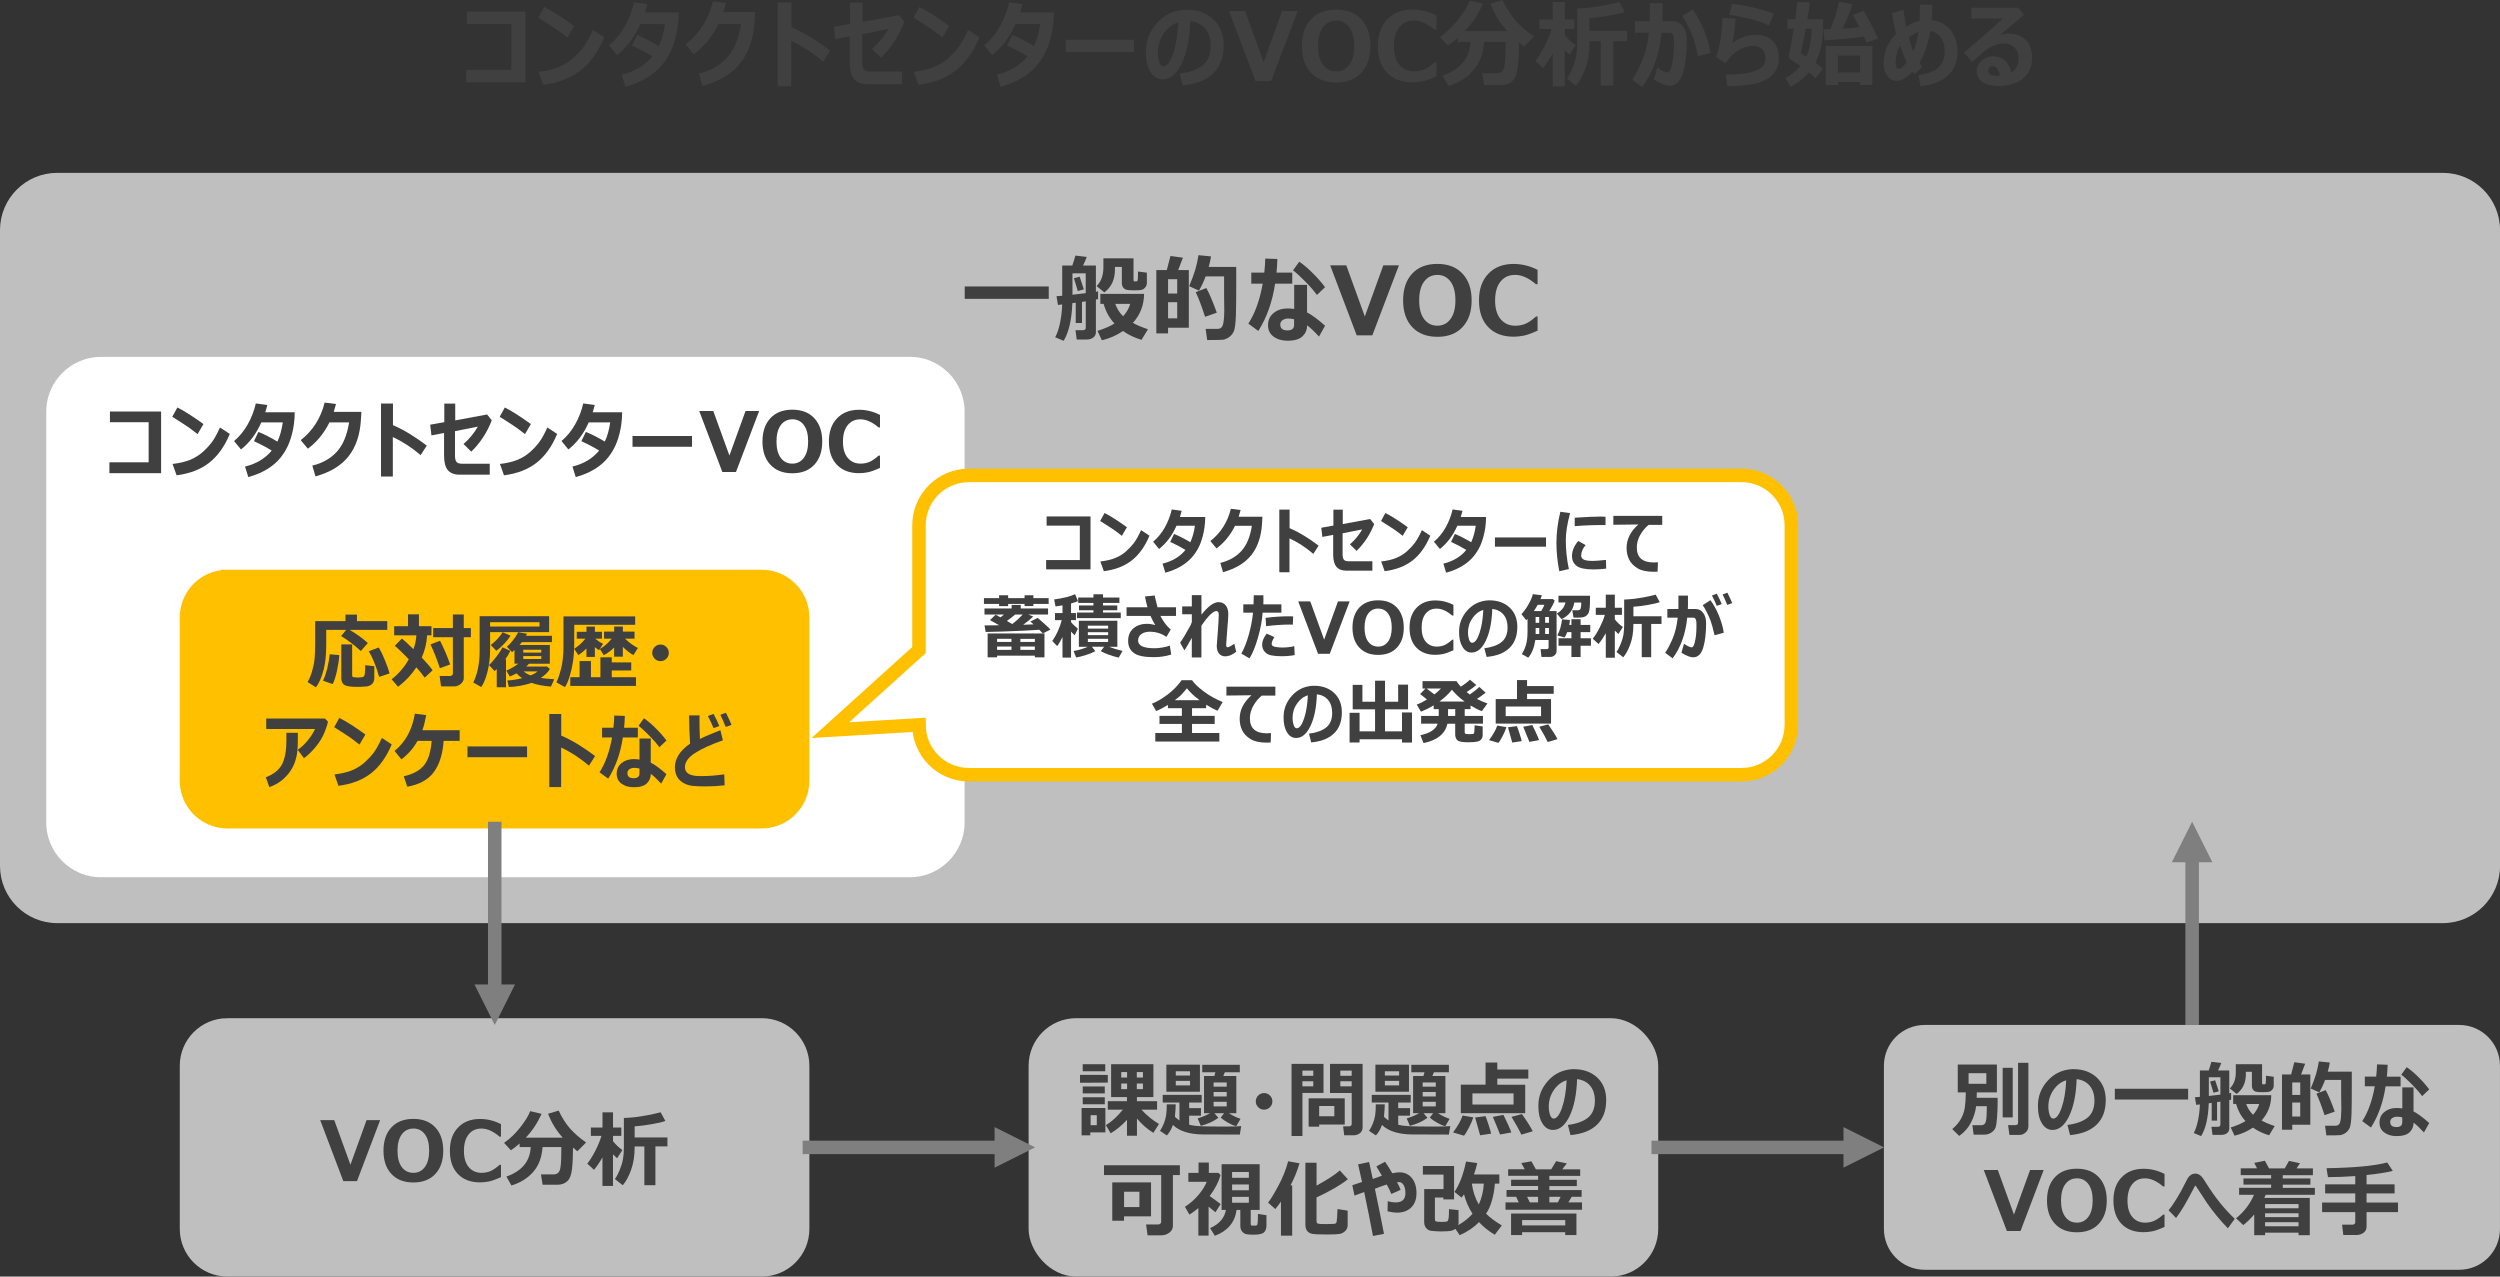 <?xml version="1.0" encoding="UTF-8"?>
<svg id="_レイヤー_2" data-name="レイヤー 2" xmlns="http://www.w3.org/2000/svg" viewBox="0 0 738.36 377.03">
  <rect x="0" y="0" width="738.36" height="377.03" fill="#333333" stroke="none"/>
  <defs>
    <style>
      .cls-1 {
        fill: #fff;
      }

      .cls-1, .cls-2, .cls-3 {
        fill-rule: evenodd;
      }

      .cls-1, .cls-2, .cls-3, .cls-4, .cls-5 {
        stroke-width: 0px;
      }

      .cls-2 {
        fill: #bfbfbf;
      }

      .cls-6 {
        stroke: #bfbfbf;
      }

      .cls-6, .cls-7 {
        fill: none;
        stroke-miterlimit: 10;
        stroke-width: 3.99px;
      }

      .cls-3 {
        fill: #ffc000;
      }

      .cls-4 {
        fill: #404040;
      }

      .cls-7 {
        stroke: #ffc000;
      }

      .cls-5 {
        fill: #7f7f7f;
      }
    </style>
  </defs>
  <g id="_レイヤー_1-2" data-name="レイヤー 1">
    <g>
      <polyline class="cls-4" points="155.19 24.32 137.68 24.32 137.68 20.64 150.97 20.64 150.97 7.06 137.87 7.06 137.87 3.44 155.19 3.44 155.19 24.32"/>
      <path class="cls-4" d="M178.45,11.03c-1.79,4.29-4.14,7.56-7.04,9.81-2.89,2.25-6.56,3.65-10.97,4.21l-1.37-3.84c2.4-.28,4.4-.75,6.01-1.43,1.6-.67,3-1.54,4.2-2.63,1.2-1.08,2.22-2.18,3.07-3.31.84-1.12,1.77-2.79,2.78-5.01l3.32,2.19M169.55,7.68l-2,3.4c-1.08-.86-2.05-1.6-2.89-2.19-.84-.59-2.72-1.82-5.67-3.68l1.73-3.14c2.29,1.14,5.24,3.01,8.83,5.61"/>
      <path class="cls-4" d="M200.46,3.68c-.03,1.62-.12,3.01-.3,4.18-.31,2.15-.81,4.13-1.5,5.95-.69,1.82-1.64,3.5-2.86,5.05-1.21,1.55-2.76,2.9-4.62,4.05-1.87,1.15-4.02,2.06-6.46,2.72l-1.1-3.57c3.84-.93,6.85-2.74,9.04-5.42-1.76-1.08-3.76-2.15-6.02-3.18l1.52-3.14c1.95.8,4.09,1.89,6.42,3.28.84-1.74,1.45-3.91,1.82-6.49h-7.28c-1.69,3.82-3.98,6.87-6.88,9.16l-2.35-2.87c1.84-1.52,3.39-3.41,4.65-5.66,1.26-2.25,2.17-4.6,2.72-7.06l3.92.54c-.31,1.13-.55,1.95-.71,2.45h10"/>
      <path class="cls-4" d="M223.02,3.55l-.15,2.62c-.3,5.13-1.69,9.27-4.18,12.43-2.48,3.15-6.23,5.42-11.22,6.81l-1.07-3.66c3.44-.83,6.22-2.4,8.32-4.72,2.1-2.31,3.48-5.62,4.13-9.92h-6.64c-1.87,3.73-4.31,6.7-7.32,8.91l-2.41-2.89c4.09-3.21,6.79-7.45,8.09-12.73l3.85.48c-.27,1.04-.53,1.93-.77,2.66h9.37"/>
      <path class="cls-4" d="M245.18,14.96l-2.07,3.25c-3.11-2.64-6.25-4.68-9.42-6.12v13.37h-4V.73h4.05v7.32c3.51,1.49,7.32,3.79,11.45,6.91"/>
      <path class="cls-4" d="M267.1,6.45c-1.6,4.14-3.92,7.67-6.95,10.59l-2.62-2.58c1.95-1.7,3.57-3.66,4.86-5.9l-7.74,1.54v8.32c0,.93.16,1.62.49,2.06.32.44.96.66,1.91.66h9.37v3.72h-10.09c-1.9,0-3.27-.52-4.11-1.57-.84-1.04-1.26-2.64-1.26-4.78v-7.78l-4.28.81-.43-3.62,4.79-.86V.78h3.7v5.68l10.81-2,1.56,1.99"/>
      <path class="cls-4" d="M289.26,11.03c-1.79,4.29-4.14,7.56-7.04,9.81-2.89,2.25-6.56,3.65-10.97,4.21l-1.37-3.84c2.4-.28,4.4-.75,6.01-1.43,1.6-.67,3-1.54,4.2-2.63,1.2-1.08,2.22-2.18,3.07-3.31.84-1.12,1.77-2.79,2.78-5.01l3.32,2.19M280.36,7.68l-2,3.4c-1.08-.86-2.05-1.6-2.89-2.19-.84-.59-2.72-1.82-5.67-3.68l1.73-3.14c2.29,1.14,5.24,3.01,8.83,5.61"/>
      <path class="cls-4" d="M311.26,3.68c-.03,1.62-.12,3.01-.3,4.18-.31,2.15-.81,4.13-1.5,5.95-.69,1.82-1.64,3.5-2.86,5.05-1.21,1.55-2.76,2.9-4.62,4.05-1.87,1.15-4.02,2.06-6.46,2.72l-1.1-3.57c3.84-.93,6.85-2.74,9.04-5.42-1.76-1.08-3.76-2.15-6.02-3.18l1.52-3.14c1.95.8,4.09,1.89,6.42,3.28.84-1.74,1.45-3.91,1.82-6.49h-7.28c-1.69,3.82-3.98,6.87-6.88,9.16l-2.35-2.87c1.84-1.52,3.39-3.41,4.65-5.66,1.26-2.25,2.17-4.6,2.72-7.06l3.92.54c-.31,1.13-.55,1.95-.71,2.45h10"/>
      <rect class="cls-4" x="314.77" y="11.73" width="20.16" height="3.65"/>
      <path class="cls-4" d="M347.99,6.62c-1.67.48-3.09,1.56-4.27,3.24-1.17,1.67-1.76,3.57-1.76,5.69,0,1.01.14,1.94.43,2.78.29.84.69,1.26,1.23,1.26,1.04,0,1.99-1.25,2.85-3.76.86-2.5,1.36-5.58,1.52-9.22M349.3,25.18l-.88-3.43c3.03-.4,5.31-1.23,6.85-2.51,1.53-1.27,2.3-3.17,2.3-5.69,0-2.11-.53-3.81-1.6-5.08-1.07-1.28-2.54-2.02-4.43-2.24-.16,5.12-.99,9.26-2.5,12.45-1.5,3.18-3.39,4.77-5.66,4.77-1.48,0-2.67-.73-3.59-2.21-.91-1.47-1.36-3.37-1.36-5.7v-.34c0-3.16,1.09-5.96,3.28-8.4,2.19-2.43,4.94-3.74,8.28-3.93h.48c3.2,0,5.82.94,7.87,2.82,2.04,1.88,3.07,4.43,3.07,7.66,0,3.54-1.03,6.31-3.09,8.31-2.06,2-5.06,3.18-9,3.54"/>
      <polyline class="cls-4" points="383.27 3.25 375.43 23.92 370.81 23.92 362.97 3.25 367.73 3.25 373.21 18.35 378.66 3.25 383.27 3.25"/>
      <path class="cls-4" d="M394.63,6.09c-1.63,0-2.93.65-3.91,1.96-.97,1.3-1.45,3.15-1.45,5.55s.48,4.23,1.45,5.53c.97,1.3,2.27,1.95,3.91,1.95s2.92-.65,3.89-1.97c.97-1.31,1.45-3.15,1.45-5.53s-.48-4.23-1.45-5.54c-.96-1.3-2.26-1.96-3.9-1.96M394.61,24.36c-3.14,0-5.62-.95-7.41-2.87-1.8-1.91-2.69-4.54-2.69-7.88s.89-5.99,2.68-7.91c1.78-1.91,4.26-2.87,7.43-2.87s5.63.96,7.43,2.88c1.8,1.92,2.7,4.55,2.7,7.9s-.89,5.94-2.68,7.87c-1.78,1.92-4.27,2.89-7.44,2.89"/>
      <path class="cls-4" d="M424.23,22.53c-1.74.8-3.11,1.29-4.14,1.49-1.02.2-2.01.3-2.96.3-3.16,0-5.65-.94-7.47-2.83-1.82-1.88-2.73-4.51-2.73-7.89s.92-5.93,2.76-7.87c1.84-1.93,4.33-2.9,7.45-2.9,2.42,0,4.79.58,7.09,1.74v4.24h-.48c-2.15-1.82-4.18-2.74-6.1-2.74s-3.29.65-4.36,1.97c-1.07,1.31-1.6,3.17-1.6,5.58s.54,4.22,1.63,5.52c1.08,1.29,2.54,1.94,4.36,1.94.95,0,1.88-.16,2.78-.5.91-.33,2.02-1.08,3.33-2.23h.44v4.17"/>
      <path class="cls-4" d="M438.32,12.36c-.25,3.49-1.3,6.3-3.18,8.43-1.87,2.13-4.33,3.66-7.37,4.6l-1.71-3.03c5.27-1.85,8.01-5.18,8.24-10h-3.76v-1.21c-.96.84-1.94,1.6-2.95,2.3l-2.33-2.51c2.03-1.41,3.88-3.18,5.55-5.33,1.67-2.15,2.77-3.95,3.29-5.42l3.88.92c-1.43,3.16-3.22,5.85-5.36,8.06h12.52c-2.15-2.35-3.8-5.05-4.96-8.09l3.59-1.08c1.15,2.45,2.44,4.49,3.87,6.1,1.43,1.6,3.23,3.18,5.4,4.7l-2.95,2.98-1.47-1.26c0,2.86-.12,5.29-.35,7.29-.23,2-.78,3.38-1.65,4.16-.86.77-1.99,1.16-3.36,1.16h-4.94l-.56-3.51h4.35c.91,0,1.56-.4,1.95-1.21.4-.8.6-3.09.6-6.87v-1.18h-6.35"/>
      <path class="cls-4" d="M458.6,15.84c-.84,1.51-1.8,2.92-2.87,4.24l-2.28-2.11c.89-1.1,1.8-2.56,2.74-4.38.93-1.82,1.61-3.5,2.05-5.03h-3.58v-2.81h3.94V.59h3.57v5.16h2.81v2.81h-2.81v1.81c.93,1.17,1.99,2.17,3.18,2.99l-1.8,2.78-1.39-1.34v10.7h-3.57v-9.66M476.5,25.28h-3.72v-13.12h-3.31v.45c0,2.78-.4,5.29-1.21,7.52-.8,2.22-1.74,3.95-2.81,5.18l-2.67-2.11c.53-.69,1.06-1.69,1.61-3.03.54-1.33.92-2.56,1.12-3.68.21-1.11.31-2.46.31-4.05V2.52c1.48-.06,2.79-.16,3.94-.3,1.15-.14,2.6-.37,4.35-.71,1.76-.33,3.13-.64,4.14-.93l1.6,2.95c-1,.37-2.59.74-4.75,1.11-2.15.36-4.04.6-5.65.71v3.76h11.1v3.03h-4.07v13.12"/>
      <path class="cls-4" d="M505.18,15.61l-3.65,1.01c-.61-2.65-1.12-4.54-1.54-5.66-.41-1.12-.93-2.3-1.56-3.52-.62-1.22-1.15-2.13-1.57-2.7l3.03-1.96c1.32,1.77,2.45,3.82,3.39,6.14.93,2.32,1.57,4.55,1.9,6.69M491.04,4.17c0,.58-.01,1.27-.05,2.08h3.03c1.25,0,2.26.51,3.02,1.54.76,1.03,1.15,2.35,1.15,3.96,0,4.05-.38,7.32-1.17,9.82-.77,2.5-2.1,3.74-3.96,3.74-1.13,0-2.67-.6-4.61-1.81l1.02-3.55c.52.38,1.07.72,1.65,1.01.58.29,1.02.43,1.31.43.26,0,.49-.14.7-.41.2-.27.4-.82.62-1.66.21-.83.37-1.78.48-2.86.11-1.07.16-2.3.16-3.7,0-.93-.04-1.58-.12-1.96-.08-.37-.22-.65-.41-.84-.19-.19-.43-.28-.71-.28h-2.4c-.64,6.4-2.56,11.75-5.76,16.06l-2.93-2.21c.96-1.4,1.93-3.26,2.93-5.59.99-2.32,1.66-5.08,2-8.26h-4.09v-3.43h4.38V.97h3.77v3.2"/>
      <path class="cls-4" d="M510.15,25.52l-.45-3.48c3.82,0,6.73-.36,8.72-1.1,1.99-.73,2.99-1.94,2.99-3.61,0-1.22-.32-2.16-.97-2.82-.64-.65-1.53-.98-2.67-.98-1.49,0-2.99.47-4.48,1.41-1.49.94-2.69,2.18-3.61,3.73l-2.83-1.77c1.1-3.21,1.73-7.08,1.87-11.63l3.85.23c-.14,2.91-.47,5.33-.96,7.24.86-.71,1.95-1.3,3.24-1.77,1.29-.47,2.47-.7,3.55-.7,2.19,0,3.91.6,5.14,1.81,1.23,1.21,1.85,2.95,1.85,5.24,0,1.71-.51,3.15-1.54,4.35-1.02,1.19-2.43,2.08-4.24,2.7-1.8.61-4.96.99-9.48,1.15M523.86,4.06l-1.43,3.48c-1.52-.8-3.46-1.48-5.81-2.04-2.35-.56-4.3-.92-5.88-1.1l.84-3.29c4.48.56,8.58,1.54,12.27,2.95"/>
      <path class="cls-4" d="M542.84,21.42h6.51v-4.99h-6.51v4.99M549.35,24.21h-6.51v.89h-3.59v-11.53h13.74v11.53h-3.63v-.89M533.46,16.76c1.03-2.15,1.55-4.92,1.55-8.28h-1.71c-.63,3.47-1.12,5.87-1.49,7.19.32.23.87.59,1.66,1.1M538.41,8.05c0,4.14-.74,7.64-2.24,10.49.96.66,1.69,1.23,2.21,1.73l-2.17,2.81c-.47-.47-1.11-1.04-1.95-1.7-1.39,1.63-3.18,3.06-5.39,4.28l-1.56-2.5c1.82-1.1,3.3-2.33,4.42-3.68-1.07-.75-2.08-1.41-3.04-2-.27-.17-.41-.42-.41-.75,0-.11.01-.23.04-.36.36-1.52.84-4.15,1.43-7.9h-1.81v-2.78h2.24c.34-2.33.55-4.03.63-5.1l3.68.16c-.04.8-.27,2.45-.7,4.94h4.64v2.36M550.48,10.81c-3.71.53-7.58.88-11.63,1.07l-.33-3.24c.67,0,1.36-.02,2.06-.04,1.19-2.77,2.06-5.47,2.58-8.11l3.94.77c-.82,2.55-1.79,4.94-2.91,7.17,2.02-.12,3.68-.24,4.98-.37-.73-1.49-1.36-2.69-1.91-3.61l3.11-1.29c.95,1.37,2.38,4.11,4.29,8.23l-3.39,1.15-.8-1.74"/>
      <path class="cls-4" d="M563.11,18.38c-.53-1.08-1.18-2.76-1.95-5.01-.86,1.54-1.3,3.36-1.3,5.46,0,.39.08.74.25,1.06.16.31.38.47.62.47.69,0,1.47-.66,2.37-1.98M563.78,11.07c.39,1.52.82,2.91,1.29,4.17.69-1.66,1.2-3.58,1.52-5.76-1.04.32-1.98.85-2.81,1.59M567.66,19.76l-2.22,2.22-.58-.84c-1.69,1.82-3.26,2.74-4.72,2.74-1.1,0-2.02-.49-2.74-1.47-.72-.97-1.08-2.17-1.08-3.59,0-3.46,1.22-6.4,3.68-8.8-.49-1.93-.91-3.98-1.23-6.16l3.41-.96c.23,1.93.51,3.6.82,5.02,1.24-.88,2.55-1.47,3.92-1.77.06-1.19.1-2.79.1-4.79l3.65.03c0,1.71-.05,3.24-.16,4.58,2.26.22,4.09,1.17,5.51,2.84s2.12,3.8,2.12,6.39c0,2.92-.93,5.27-2.8,7.04-1.87,1.76-4.57,2.84-8.11,3.22l-.64-3.21c2.89-.47,4.9-1.3,6.05-2.46,1.14-1.17,1.71-2.73,1.71-4.7,0-1.63-.39-2.99-1.17-4.07-.78-1.07-1.8-1.69-3.08-1.84-.63,3.68-1.69,6.78-3.17,9.3.26.45.51.88.75,1.28"/>
      <path class="cls-4" d="M590.67,22.31c-.41-1.87-1.16-2.8-2.25-2.8-.31,0-.59.12-.84.38-.25.25-.38.58-.38.98,0,1,.82,1.51,2.45,1.51.36,0,.69-.02,1.01-.07M594.04,21.41c1.41-.88,2.13-2.28,2.13-4.2,0-1.36-.42-2.43-1.25-3.22-.84-.78-1.89-1.17-3.15-1.17h-.26c-.55,0-1.19.12-1.94.37-.74.25-1.45.56-2.11.96-.66.39-1.22.78-1.69,1.18-.47.39-1.56,1.39-3.28,2.98l-2.44-2.76c5.98-5.12,9.8-8.48,11.47-10.08h-9.29v-3.21h13.88l1.65,2.11c-1.58,1.3-3.94,3.3-7.06,5.98.93-.29,1.71-.44,2.33-.44,2.23,0,3.98.61,5.24,1.84,1.26,1.23,1.89,3,1.89,5.3,0,2.69-.91,4.75-2.73,6.19-1.82,1.44-4.21,2.16-7.19,2.16-1.96,0-3.52-.38-4.68-1.15-1.15-.77-1.73-1.89-1.73-3.37,0-1.19.49-2.2,1.48-3.02.99-.82,2.06-1.23,3.22-1.23,2.88,0,4.72,1.59,5.51,4.77"/>
      <path class="cls-2" d="M0,67.95c0-9.33,7.57-16.9,16.9-16.9h704.57c9.33,0,16.9,7.57,16.9,16.9v187.79c0,9.33-7.57,16.9-16.9,16.9H16.9c-9.33,0-16.9-7.57-16.9-16.9V67.95"/>
      <rect class="cls-4" x="284.92" y="84.61" width="24.82" height="3.65"/>
      <path class="cls-4" d="M331.71,93.41c1.03-1.15,1.73-2.37,2.08-3.66h-4.4c.47,1.37,1.23,2.59,2.32,3.66M337.9,86.79c-.04,3.35-1.15,6.21-3.31,8.57,1.23.69,2.72,1.32,4.46,1.88l-1.91,3.13c-2.03-.6-3.85-1.47-5.47-2.61-1.9,1.3-3.98,2.21-6.24,2.74l-1.29-2.78c2.06-.64,3.72-1.36,5.01-2.18-1.49-1.57-2.55-3.5-3.2-5.79h-.97v-2.96h12.92M338.72,80.53v3c0,.52-.16.97-.48,1.36-.32.38-.68.62-1.08.72-.4.1-1.08.14-2.06.14-.81,0-1.45-.03-1.92-.08-.47-.06-.82-.17-1.06-.35-.24-.18-.43-.41-.58-.7-.14-.29-.21-.6-.21-.95v-4.83h-2.04v.78c0,2.94-1.04,5.18-3.13,6.75l-2.28-1.88c1.33-1.33,2-3.15,2-5.46v-2.74h8.9v6.39c0,.28.11.43.34.43h.44c.25,0,.4-.14.46-.42.05-.27.08-1.11.08-2.5l2.62.34M320.12,85.47l-1.8.48-1.15-3.79,1.71-.43,1.23,3.73M316.75,87.05c1.21-.14,2.52-.29,3.91-.47v-5.86h-3.91v6.32M319.53,95.39h-1.82v-5.99l-1,.14c-.17,4.86-1.03,8.56-2.56,11.11l-2.51-1.04c.61-1.1,1.1-2.56,1.47-4.4.36-1.83.56-3.59.6-5.29-.44.05-.85.1-1.25.14l-.43-2.58c.36-.01.92-.05,1.69-.12v-8.93h2.98c.37-1.07.67-2.05.91-2.95l3.36.4c-.28.78-.65,1.63-1.11,2.55h3.81v7.74l.64-.12v2.28c-.18.04-.4.1-.64.15v9.66c0,.63-.25,1.14-.76,1.54-.51.39-1.15.59-1.91.59h-3l-.36-2.74h2.13c.6,0,.91-.24.91-.73v-7.8l-1.12.16v6.25"/>
      <path class="cls-4" d="M359.37,92.35l-3.46,1.21c-1.01-3.13-1.93-5.55-2.76-7.28l3.13-1.21c.86,1.52,1.89,3.94,3.09,7.28M347.68,94.01v-4.75h-2.7v4.75h2.7M347.68,86.7v-4.24h-2.7v4.24h2.7M351.11,96.8h-6.13v1.67h-3.47v-18.71h3.1l1.08-4.16,3.68.51-1.4,3.65h3.14v17.03M356.53,100.42l-.45-3.29h3.54c.8,0,1.32-.39,1.56-1.19.25-.79.38-2.24.41-4.37v.38s-.03-1.55-.06-4.66v-5.66h-5.46c-.53,1.47-1.18,2.87-1.96,4.21l-2.89-1.32c.82-1.96,1.43-3.61,1.82-4.95.39-1.33.7-2.74.93-4.21l3.7.37c-.16,1.05-.39,2.08-.69,3.11h8.13c0,.67.01,1.72.01,3.17,0,5.71-.03,9.37-.1,10.99-.09,2.48-.29,4.07-.59,4.79-.3.71-.75,1.29-1.36,1.73-.6.44-1.21.71-1.84.81-.37.06-1.95.1-4.73.1"/>
      <path class="cls-4" d="M382.21,94.3c-.55-.15-1.14-.23-1.77-.23s-1.16.16-1.63.47c-.46.32-.69.75-.69,1.31,0,1.15.7,1.73,2.11,1.73,1.32,0,1.97-.54,1.97-1.6v-1.67M391.34,96.22l-1.78,3.18c-1.4-1.52-2.56-2.62-3.51-3.31,0,1.27-.45,2.35-1.34,3.22-.89.88-2.37,1.32-4.43,1.32-1.65,0-3.03-.4-4.13-1.21-1.1-.8-1.65-1.92-1.65-3.35,0-1.52.55-2.74,1.66-3.63,1.1-.89,2.45-1.34,4.05-1.34.73,0,1.4.05,2.02.15v-7.12h3.8v8.15c1.41.71,3.19,2.02,5.32,3.92M391.34,84.83l-2.4,2.28c-.8-1.12-1.94-2.45-3.45-3.98-1.5-1.52-2.71-2.62-3.61-3.28l1.84-2.55c1.08.69,2.39,1.79,3.9,3.28,1.51,1.49,2.75,2.91,3.72,4.24M377.26,76.49c-.04,1.46-.12,2.8-.25,4.02h4.65v3.28h-5.07c-.8,5.33-2.44,9.98-4.95,13.96l-2.95-2.17c1.98-3.05,3.39-6.98,4.24-11.79h-3.37v-3.28h3.84c.15-1.3.25-2.69.29-4.14l3.58.12"/>
      <polyline class="cls-4" points="413.16 78.37 405.31 99.03 400.69 99.03 392.86 78.37 397.62 78.37 403.09 93.47 408.55 78.37 413.16 78.37"/>
      <path class="cls-4" d="M424.51,81.2c-1.63,0-2.93.65-3.91,1.96-.97,1.3-1.45,3.15-1.45,5.55s.48,4.23,1.45,5.53c.97,1.3,2.27,1.95,3.91,1.95s2.92-.65,3.89-1.97c.97-1.31,1.45-3.15,1.45-5.53s-.48-4.23-1.45-5.54c-.96-1.3-2.26-1.96-3.9-1.96M424.5,99.47c-3.14,0-5.62-.95-7.41-2.87-1.8-1.91-2.69-4.54-2.69-7.88s.89-5.99,2.68-7.91c1.78-1.91,4.26-2.87,7.43-2.87s5.63.96,7.43,2.88c1.8,1.92,2.7,4.55,2.7,7.9s-.89,5.94-2.68,7.87c-1.78,1.92-4.27,2.89-7.44,2.89"/>
      <path class="cls-4" d="M454.11,97.65c-1.73.8-3.11,1.29-4.14,1.49-1.02.2-2.01.3-2.96.3-3.16,0-5.65-.94-7.47-2.83-1.82-1.88-2.73-4.51-2.73-7.89s.92-5.93,2.76-7.87c1.84-1.93,4.33-2.9,7.45-2.9,2.42,0,4.79.58,7.09,1.74v4.24h-.48c-2.15-1.82-4.18-2.74-6.1-2.74s-3.29.65-4.36,1.97c-1.07,1.31-1.6,3.17-1.6,5.58s.54,4.22,1.63,5.52c1.08,1.29,2.54,1.94,4.36,1.94.95,0,1.88-.16,2.78-.5.91-.33,2.02-1.08,3.33-2.23h.44v4.17"/>
      <path class="cls-1" d="M11.67,121.57c0-10.04,8.13-18.17,18.16-18.17h238.87c10.04,0,18.17,8.13,18.17,18.17v121.34c0,10.04-8.13,18.17-18.17,18.17H29.83c-10.03,0-18.16-8.13-18.16-18.17v-121.34"/>
      <path class="cls-6" d="M29.84,103.4h238.87c10.03,0,18.17,8.14,18.17,18.17v121.34c0,10.03-8.14,18.17-18.17,18.17H29.83c-10.03,0-18.16-8.14-18.16-18.16v-121.34c0-10.03,8.14-18.17,18.17-18.17Z"/>
      <polyline class="cls-4" points="47.58 139.75 32.31 139.75 32.31 136.54 43.9 136.54 43.9 124.7 32.47 124.7 32.47 121.54 47.58 121.54 47.58 139.75"/>
      <path class="cls-4" d="M67.87,128.16c-1.56,3.74-3.61,6.59-6.14,8.55-2.52,1.96-5.72,3.18-9.57,3.67l-1.2-3.35c2.09-.25,3.84-.66,5.24-1.24,1.39-.58,2.61-1.35,3.67-2.29,1.05-.94,1.94-1.9,2.68-2.88.74-.97,1.54-2.43,2.42-4.37l2.89,1.91M60.1,125.24l-1.75,2.97c-.94-.75-1.79-1.39-2.52-1.91-.73-.51-2.37-1.58-4.95-3.21l1.51-2.74c2,.99,4.57,2.63,7.7,4.89"/>
      <path class="cls-4" d="M87.05,121.75c-.02,1.41-.11,2.63-.26,3.65-.27,1.87-.71,3.6-1.31,5.19-.6,1.58-1.43,3.06-2.49,4.41-1.06,1.35-2.4,2.53-4.03,3.53-1.63,1-3.5,1.79-5.63,2.37l-.96-3.11c3.35-.81,5.97-2.39,7.88-4.72-1.53-.94-3.28-1.87-5.25-2.77l1.33-2.74c1.7.69,3.56,1.64,5.6,2.86.73-1.52,1.26-3.41,1.59-5.66h-6.35c-1.47,3.33-3.47,5.99-6,7.99l-2.04-2.5c1.6-1.33,2.95-2.98,4.05-4.94,1.1-1.96,1.89-4.01,2.37-6.16l3.42.47c-.27.99-.48,1.7-.62,2.14h8.72"/>
      <path class="cls-4" d="M106.73,121.64l-.13,2.28c-.26,4.47-1.48,8.08-3.65,10.84-2.16,2.75-5.43,4.73-9.78,5.94l-.93-3.19c3-.72,5.42-2.09,7.25-4.11,1.83-2.01,3.03-4.9,3.61-8.65h-5.79c-1.63,3.25-3.76,5.84-6.39,7.77l-2.1-2.52c3.57-2.8,5.92-6.49,7.06-11.1l3.36.42c-.24.91-.46,1.68-.67,2.32h8.17"/>
      <path class="cls-4" d="M126.05,131.59l-1.81,2.83c-2.71-2.3-5.45-4.08-8.22-5.33v11.66h-3.49v-21.57h3.53v6.39c3.06,1.3,6.39,3.31,9.99,6.03"/>
      <path class="cls-4" d="M145.24,124.16c-1.4,3.61-3.42,6.69-6.06,9.23l-2.28-2.25c1.7-1.48,3.11-3.19,4.23-5.14l-6.75,1.34v7.26c0,.81.14,1.41.42,1.79.28.38.84.57,1.67.57h8.17v3.24h-8.8c-1.66,0-2.85-.45-3.59-1.37-.73-.91-1.1-2.3-1.1-4.17v-6.78l-3.73.71-.37-3.16,4.17-.75v-5.47h3.23v4.95l9.42-1.75,1.36,1.73"/>
      <path class="cls-4" d="M164.56,128.16c-1.56,3.74-3.61,6.59-6.14,8.55-2.52,1.96-5.72,3.18-9.57,3.67l-1.2-3.35c2.09-.25,3.84-.66,5.24-1.24,1.39-.58,2.61-1.35,3.67-2.29,1.05-.94,1.94-1.9,2.68-2.88.74-.97,1.54-2.43,2.42-4.37l2.89,1.91M156.8,125.24l-1.75,2.97c-.94-.75-1.79-1.39-2.52-1.91-.73-.51-2.37-1.58-4.95-3.21l1.51-2.74c2,.99,4.57,2.63,7.7,4.89"/>
      <path class="cls-4" d="M183.75,121.75c-.02,1.41-.11,2.63-.26,3.65-.27,1.87-.71,3.6-1.31,5.19-.6,1.58-1.43,3.06-2.49,4.41-1.06,1.35-2.4,2.53-4.03,3.53-1.63,1-3.5,1.79-5.63,2.37l-.96-3.11c3.35-.81,5.97-2.39,7.88-4.72-1.53-.94-3.28-1.87-5.25-2.77l1.33-2.74c1.7.69,3.56,1.64,5.6,2.86.73-1.52,1.26-3.41,1.59-5.66h-6.35c-1.47,3.33-3.47,5.99-6,7.99l-2.04-2.5c1.6-1.33,2.95-2.98,4.05-4.94,1.1-1.96,1.89-4.01,2.37-6.16l3.42.47c-.27.99-.48,1.7-.62,2.14h8.72"/>
      <rect class="cls-4" x="186.81" y="128.77" width="17.58" height="3.18"/>
      <polyline class="cls-4" points="224.21 121.38 217.37 139.4 213.34 139.4 206.51 121.38 210.66 121.38 215.43 134.54 220.19 121.38 224.21 121.38"/>
      <path class="cls-4" d="M234.01,123.85c-1.42,0-2.56.57-3.41,1.71-.84,1.14-1.27,2.75-1.27,4.84s.42,3.69,1.27,4.83c.84,1.14,1.98,1.7,3.41,1.7s2.55-.57,3.4-1.72c.84-1.14,1.27-2.75,1.27-4.83s-.42-3.69-1.26-4.83c-.84-1.14-1.97-1.71-3.4-1.71M234,139.78c-2.74,0-4.9-.83-6.46-2.51-1.57-1.67-2.35-3.96-2.35-6.87s.78-5.22,2.34-6.89c1.55-1.67,3.71-2.51,6.48-2.51s4.91.84,6.48,2.51c1.57,1.67,2.35,3.97,2.35,6.89s-.78,5.18-2.34,6.86c-1.55,1.67-3.72,2.52-6.49,2.52"/>
      <path class="cls-4" d="M259.9,138.19c-1.51.69-2.71,1.12-3.61,1.3-.89.17-1.75.26-2.58.26-2.76,0-4.93-.82-6.52-2.46-1.58-1.64-2.38-3.93-2.38-6.88s.8-5.17,2.41-6.86c1.6-1.69,3.77-2.53,6.5-2.53,2.11,0,4.17.5,6.18,1.52v3.7h-.42c-1.87-1.59-3.65-2.39-5.32-2.39s-2.87.57-3.8,1.72c-.93,1.14-1.4,2.76-1.4,4.86s.47,3.68,1.42,4.81c.94,1.12,2.21,1.69,3.8,1.69.83,0,1.64-.14,2.43-.44.79-.29,1.76-.94,2.91-1.94h.38v3.64"/>
      <path class="cls-3" d="M55.08,182.33c0-6.67,5.4-12.07,12.07-12.07h157.82c6.67,0,12.07,5.4,12.07,12.07v48.28c0,6.67-5.4,12.07-12.07,12.07H67.15c-6.67,0-12.07-5.4-12.07-12.07v-48.28"/>
      <path class="cls-7" d="M67.15,170.26h157.82c6.66,0,12.07,5.41,12.07,12.07v48.28c0,6.66-5.41,12.07-12.07,12.07H67.15c-6.66,0-12.07-5.41-12.07-12.07v-48.28c0-6.66,5.41-12.07,12.07-12.07Z"/>
      <path class="cls-4" d="M100.2,193.47c-.05,1.27-.28,2.79-.66,4.55-.38,1.76-.81,3.1-1.28,4.02l-2.87-1c.98-2.04,1.64-4.65,1.99-7.81l2.82.24M115.07,198.89l-3.09,1.03c-.91-3.21-1.94-5.73-3.06-7.59l2.95-1.1c.54.89,1.15,2.14,1.82,3.77.67,1.63,1.13,2.92,1.37,3.9M110.54,200.36c0,.65-.21,1.2-.64,1.63-.42.43-1,.68-1.73.76-.72.07-1.65.11-2.77.11-1.9,0-3.15-.2-3.73-.6-.58-.39-.87-1.08-.87-2.05v-9.9h3.21v9.18c0,.32.16.5.49.54h.24c.48.05.81.07.99.07.31,0,.65-.02,1.02-.07.36-.04.6-.12.72-.24.11-.11.21-.39.28-.85.07-.45.11-1.28.11-2.49l2.69.32v3.58M114.37,186.03h-11.1c2.15,1.27,3.94,2.57,5.37,3.89l-2.08,2.36c-1.76-1.65-3.7-3.13-5.82-4.44l1.51-1.81h-5.9v3.67c0,2.59-.12,4.62-.36,6.09-.24,1.47-.59,2.82-1.05,4.07-.45,1.24-1,2.28-1.65,3.14l-2.45-1.57c.51-.84.95-1.88,1.32-3.14.37-1.26.62-2.47.74-3.65.12-1.17.18-2.63.18-4.36v-6.83h8.96v-1.94h3.38v1.94h8.96v2.57"/>
      <path class="cls-4" d="M132.95,196.24l-3.04,1.12c-.83-2.54-1.75-4.89-2.77-7.03l2.82-1.1c1.2,2.37,2.2,4.7,2.99,7.01M136.97,200.33c0,.59-.29,1.14-.86,1.64-.57.5-1.23.75-1.96.75h-3.9l-.41-3.06h3.09c.2,0,.38-.07.56-.21.17-.14.26-.3.26-.5v-10.75h-5.82v-2.71h5.82v-4.02h3.22v4.02h2.1v2.71h-2.1v12.13M126.14,187.62c-.12,2.28-.65,4.48-1.58,6.58,1.44,1.52,2.51,2.77,3.22,3.76l-2.36,2.18c-.61-.87-1.43-1.89-2.45-3.04-1.46,2.21-3.26,4.13-5.41,5.74l-1.89-2.21c2.09-1.65,3.78-3.62,5.07-5.92-1.77-1.83-3.15-3.16-4.14-3.97l2.1-2.15c.68.53,1.81,1.57,3.41,3.15.5-1.38.79-2.74.86-4.1h-6.55v-2.69h4.09v-3.5h3.22v3.5h3.7v2.69h-1.29"/>
      <path class="cls-4" d="M149.45,202.98h-2.74v-5.35c-.22.22-.43.41-.65.57l-1.64-1.79c.68-.6,1.42-1.43,2.21-2.48.79-1.04,1.38-1.96,1.78-2.74l2.32,1.03c-.41.89-.91,1.73-1.51,2.52h.22v8.23M156.76,199.48c.88-.37,1.55-.77,2-1.18h-4.1c.6.51,1.3.91,2.1,1.18M159.86,193.77h-5.31v.86h5.31v-.86M154.55,192.74h5.31v-.84h-5.31v.84M156.22,196.04c-.25.29-.51.56-.77.81h6.12l.83.73c-.47.89-1.36,1.76-2.68,2.64.93.15,2.26.28,3.98.39l-.98,2.16c-2.19-.16-4.1-.51-5.73-1.08-2.09.7-4.32,1.11-6.71,1.22l-.44-1.94c1.46-.08,2.91-.3,4.37-.68-.65-.43-1.2-.9-1.64-1.4-.63.32-1.29.63-2,.93l-1.05-1.77c1.16-.43,2.34-1.11,3.54-2.03h-1.11v-4.03c-.23.22-.47.42-.71.61l-1.54-1.57c.56-.46,1.18-1.12,1.84-1.97.66-.85,1.15-1.63,1.49-2.32l2.62.44c-.1.2-.2.41-.31.61h7.67v1.87h-8.86c-.17.2-.41.48-.72.84h8.96v5.53h-6.16M150.76,187.74c-.36.67-.98,1.46-1.85,2.39-.87.92-1.64,1.61-2.32,2.08l-1.66-1.7c1.42-1.09,2.6-2.34,3.53-3.77l2.31,1M144.75,185.05h14.59v-1.28h-14.59v1.28M162.19,186.69h-17.44v5.24c0,2.32-.26,4.48-.78,6.5-.52,2.01-1.13,3.5-1.84,4.48l-2.36-1.33c.61-1.21,1.08-2.62,1.41-4.23.32-1.61.48-3.24.48-4.9v-10.45h20.52v4.7"/>
      <path class="cls-4" d="M171.18,200.01v-4.77h3.35v4.77h2.8v-5.87h3.35v1.49h5.75v2.39h-5.75v1.99h7.15v2.57h-19.4v-2.57h2.75M173.21,191.54c-.85.83-1.65,1.47-2.4,1.93l-1.23-1.83c1.18-.77,2.29-1.78,3.31-3.01h-2.55v-2.03h2.87v-1.54h2.49v1.54h2.08v2.03h-1.99c.77.65,1.54,1.16,2.33,1.52l-1.22,1.89c-.39-.26-.8-.56-1.21-.9v2.89h-2.49v-2.49M181.4,191.23c-.96.96-1.99,1.72-3.09,2.28l-1.14-1.83c1.32-.77,2.49-1.78,3.5-3.06h-2.27v-2.08h2.99v-1.49h2.57v1.49h3.44v2.08h-2.8l.2.19c1.21,1.14,2.41,2,3.6,2.57l-1.32,2.1c-1.08-.6-2.13-1.41-3.13-2.43v2.89h-2.57v-2.73M187.57,184.53h-17.96l-.02,5.41c0,2.2-.14,4.07-.39,5.63-.25,1.55-.58,2.97-.98,4.25-.39,1.28-.85,2.31-1.36,3.12l-2.55-1.42c.38-.65.83-1.91,1.34-3.8.51-1.89.77-4.14.77-6.76v-8.91h21.17v2.5"/>
      <path class="cls-4" d="M197.53,192.81c0,.68-.24,1.26-.72,1.73s-1.05.72-1.73.72-1.26-.24-1.73-.72-.72-1.05-.72-1.73.24-1.26.72-1.73,1.05-.72,1.73-.72,1.26.24,1.73.72.72,1.05.72,1.73"/>
      <path class="cls-4" d="M87.97,216.42v.59c0,1.63-.02,2.99-.08,4.08-.05,1.08-.26,2.23-.62,3.45-.35,1.21-.91,2.35-1.67,3.41-.75,1.05-1.63,1.96-2.62,2.71-.98.75-2.13,1.36-3.44,1.81l-1.03-2.9c2.37-.92,3.97-2.22,4.82-3.91.84-1.69,1.26-4,1.26-6.93l-.02-2.3h3.4M96.85,213.12c-.08.66-.42,1.72-1.01,3.19-.58,1.46-1.47,2.91-2.65,4.33-1.18,1.42-2.33,2.52-3.43,3.29l-1.84-2.48c1.03-.68,2.01-1.6,2.94-2.74.93-1.14,1.66-2.27,2.19-3.41h-14.42v-3.09h17.32l.9.91"/>
      <path class="cls-4" d="M115.69,219.85c-1.56,3.74-3.61,6.6-6.14,8.56-2.53,1.96-5.72,3.18-9.58,3.67l-1.2-3.35c2.09-.25,3.84-.66,5.24-1.25,1.39-.58,2.62-1.35,3.67-2.29,1.05-.95,1.94-1.9,2.68-2.88.74-.98,1.54-2.44,2.42-4.37l2.9,1.91M107.92,216.93l-1.75,2.97c-.95-.75-1.79-1.39-2.52-1.92-.73-.51-2.38-1.59-4.95-3.21l1.51-2.74c2,.99,4.57,2.63,7.71,4.9"/>
      <path class="cls-4" d="M131.03,218.82c-.28,3.93-1.25,7-2.92,9.24-1.66,2.23-4.27,3.66-7.83,4.3l-1.03-3.09c2.81-.63,4.84-1.75,6.06-3.35,1.22-1.59,1.94-3.96,2.17-7.1h-4.17c-1.17,2.12-2.76,3.94-4.76,5.45l-2.03-2.48c3.22-2.6,5.22-6.27,6.01-11.01l3.35.42c-.31,1.71-.68,3.2-1.13,4.46h11.01v3.16h-4.74"/>
      <rect class="cls-4" x="138.07" y="220.46" width="17.6" height="3.18"/>
      <path class="cls-4" d="M175.76,223.29l-1.81,2.84c-2.72-2.3-5.46-4.08-8.22-5.34v11.67h-3.5v-21.59h3.53v6.39c3.06,1.3,6.39,3.31,9.99,6.03"/>
      <path class="cls-4" d="M188.86,226.98c-.48-.13-.99-.2-1.54-.2s-1.01.14-1.42.41c-.4.28-.6.65-.6,1.14,0,1.01.61,1.51,1.84,1.51,1.15,0,1.72-.47,1.72-1.4v-1.46M196.83,228.65l-1.56,2.78c-1.22-1.32-2.24-2.29-3.06-2.88,0,1.11-.39,2.05-1.17,2.81-.78.77-2.07,1.15-3.87,1.15-1.44,0-2.65-.35-3.6-1.05-.96-.7-1.44-1.68-1.44-2.92,0-1.33.48-2.39,1.45-3.17.96-.78,2.14-1.17,3.53-1.17.63,0,1.22.04,1.76.13v-6.21h3.32v7.11c1.23.62,2.78,1.76,4.64,3.42M196.83,218.71l-2.09,1.99c-.69-.98-1.69-2.14-3.01-3.47-1.31-1.33-2.36-2.29-3.15-2.86l1.6-2.23c.95.6,2.08,1.56,3.41,2.87,1.32,1.3,2.4,2.54,3.25,3.7M184.54,211.43c-.04,1.27-.11,2.44-.22,3.51h4.06v2.86h-4.43c-.69,4.65-2.13,8.71-4.32,12.18l-2.57-1.89c1.73-2.66,2.96-6.09,3.7-10.29h-2.94v-2.86h3.35c.13-1.14.22-2.35.25-3.61l3.12.11"/>
      <path class="cls-4" d="M212.44,214.43l-1.71.61c-.47-1.16-1.02-2.35-1.66-3.58l1.69-.61c.74,1.42,1.3,2.62,1.69,3.58M216.05,214.08l-1.71.63c-.6-1.47-1.13-2.68-1.59-3.6l1.64-.61c.55,1.04,1.1,2.24,1.66,3.58M214.03,231.94c-1.89.22-3.71.32-5.46.32-2.52,0-4.21-.11-5.08-.35-1.23-.31-2.24-.9-3.01-1.79-.77-.88-1.16-2.04-1.16-3.49,0-2.59,1.5-4.93,4.5-7.01-.19-2.75-.29-5.53-.3-8.33h3.09l-.02,1.08v.36c0,1.77.04,3.61.13,5.52,1.35-.69,3.37-1.56,6.04-2.59l.74,2.99c-3.62,1.27-6.4,2.54-8.32,3.81-1.93,1.27-2.89,2.63-2.89,4.09,0,1.77,1.45,2.66,4.34,2.66h.84c1.86,0,4-.17,6.44-.51l.11,3.24"/>
      <path class="cls-2" d="M55.08,314.76c0-6.66,5.4-12.05,12.05-12.05h157.85c6.66,0,12.05,5.39,12.05,12.05v48.21c0,6.66-5.4,12.05-12.05,12.05H67.14c-6.66,0-12.05-5.4-12.05-12.05v-48.21"/>
      <path class="cls-6" d="M67.14,302.71h157.86c6.65,0,12.05,5.4,12.05,12.05v48.21c0,6.65-5.4,12.05-12.05,12.05H67.14c-6.65,0-12.05-5.4-12.05-12.05v-48.21c0-6.65,5.4-12.05,12.05-12.05Z"/>
      <polyline class="cls-4" points="112.27 330.83 105.43 348.85 101.4 348.85 94.57 330.83 98.72 330.83 103.5 344 108.26 330.83 112.27 330.83"/>
      <path class="cls-4" d="M122.08,333.31c-1.42,0-2.56.57-3.41,1.71-.84,1.14-1.27,2.75-1.27,4.84s.42,3.69,1.27,4.83c.84,1.14,1.98,1.7,3.41,1.7s2.55-.57,3.4-1.72c.84-1.14,1.27-2.75,1.27-4.83s-.42-3.69-1.26-4.83c-.84-1.14-1.97-1.71-3.4-1.71M122.07,349.24c-2.74,0-4.9-.83-6.46-2.51-1.57-1.67-2.35-3.96-2.35-6.87s.78-5.22,2.34-6.89c1.55-1.67,3.71-2.51,6.48-2.51s4.91.84,6.48,2.51c1.57,1.67,2.35,3.97,2.35,6.89s-.78,5.18-2.34,6.86c-1.55,1.67-3.72,2.52-6.49,2.52"/>
      <path class="cls-4" d="M147.96,347.65c-1.51.69-2.71,1.12-3.61,1.3-.89.17-1.75.26-2.58.26-2.76,0-4.93-.82-6.52-2.46-1.58-1.64-2.38-3.93-2.38-6.88s.8-5.17,2.41-6.86c1.6-1.69,3.77-2.53,6.5-2.53,2.11,0,4.17.5,6.18,1.52v3.7h-.42c-1.87-1.59-3.65-2.39-5.32-2.39s-2.87.57-3.8,1.72c-.93,1.14-1.4,2.76-1.4,4.86s.47,3.68,1.42,4.81c.94,1.12,2.21,1.69,3.8,1.69.83,0,1.64-.14,2.43-.44.79-.29,1.76-.94,2.91-1.94h.38v3.64"/>
      <path class="cls-4" d="M160.25,338.77c-.22,3.04-1.14,5.5-2.77,7.35-1.63,1.85-3.77,3.19-6.43,4.01l-1.49-2.64c4.59-1.61,6.98-4.52,7.19-8.72h-3.28v-1.05c-.84.73-1.69,1.4-2.57,2.01l-2.03-2.19c1.77-1.23,3.38-2.77,4.84-4.65,1.46-1.87,2.42-3.44,2.87-4.72l3.38.8c-1.25,2.76-2.81,5.1-4.68,7.03h10.92c-1.87-2.05-3.31-4.4-4.33-7.06l3.13-.94c1,2.14,2.13,3.92,3.38,5.32,1.24,1.4,2.82,2.77,4.71,4.1l-2.57,2.6-1.28-1.1c0,2.49-.1,4.61-.3,6.36-.2,1.74-.68,2.95-1.44,3.62-.75.67-1.73,1.01-2.93,1.01h-4.31l-.49-3.06h3.79c.79,0,1.36-.35,1.7-1.05.35-.7.52-2.7.52-5.99v-1.03h-5.54"/>
      <path class="cls-4" d="M177.94,341.81c-.73,1.32-1.57,2.55-2.5,3.7l-1.99-1.84c.78-.96,1.57-2.23,2.39-3.82.81-1.59,1.41-3.05,1.79-4.38h-3.12v-2.45h3.43v-4.5h3.11v4.5h2.45v2.45h-2.45v1.58c.81,1.02,1.73,1.89,2.77,2.61l-1.57,2.43-1.21-1.17v9.33h-3.11v-8.42M193.55,350.04h-3.24v-11.44h-2.88v.39c0,2.43-.35,4.62-1.05,6.55-.7,1.94-1.52,3.44-2.45,4.52l-2.33-1.84c.46-.6.93-1.48,1.41-2.64.47-1.16.8-2.23.98-3.21.18-.97.27-2.15.27-3.53v-8.65c1.29-.05,2.43-.14,3.44-.26,1-.12,2.27-.32,3.8-.62,1.53-.29,2.73-.56,3.61-.81l1.4,2.57c-.87.32-2.25.65-4.14.97-1.88.32-3.52.53-4.93.62v3.28h9.68v2.64h-3.55v11.44"/>
      <path class="cls-2" d="M305.79,314.76c0-6.66,5.4-12.05,12.05-12.05h157.86c6.66,0,12.05,5.39,12.05,12.05v48.21c0,6.66-5.4,12.05-12.05,12.05h-157.86c-6.66,0-12.05-5.4-12.05-12.05v-48.21"/>
      <rect class="cls-6" x="305.79" y="302.71" width="181.96" height="72.32" rx="12.05" ry="12.05"/>
      <path class="cls-4" d="M323.93,332.33v-2.97h-1.82v2.97h1.82M326.47,334.44h-4.46v.88h-2.57v-8.08h7.03v7.2M326.29,326.14h-6.51v-2.06h6.51v2.06M326.29,322.92h-6.51v-2.03h6.51v2.03M327.18,319.74l-8.2.05v-2.34l8.2.02v2.27M337.56,320.01h-1.81v1.66h1.81v-1.66M332.88,320.01h-1.73v1.66h1.73v-1.66M331.15,318.24h1.73v-1.61h-1.73v1.61M335.75,318.24h1.81v-1.61h-1.81v1.61M332.84,330.75c-1.45,1.58-3.05,2.91-4.81,3.96l-1.42-2.4c1.7-1,3.37-2.53,5.01-4.58h-4.44v-2.5h5.66v-1.22h-4.68v-9.7h12.49v9.7h-4.87v1.22h5.96v2.5h-4.63c1.66,1.78,3.38,3.19,5.19,4.23l-1.67,2.62c-1.82-1.12-3.43-2.54-4.84-4.23v5.09h-2.94v-4.69M326.43,316.39h-6.66v-2.08h6.66v2.08"/>
      <path class="cls-4" d="M347.24,326.16c0,.82-.08,2.05-.23,3.68.41.39.85.75,1.33,1.08v-5.3h-4.94v-2.26h11.51v2.26h-3.7v1.66h3.5l-.02,2.22h-3.48v2.67c.91.25,2.06.4,3.42.46,1.36.06,3.79.09,7.27.09,2.54,0,4.1-.04,4.69-.13l-.42,2.5c-5.43,0-9.11-.01-11.06-.04-1.94-.02-3.65-.28-5.12-.75-1.47-.47-2.66-1.15-3.58-2.06-.41,1.21-1,2.24-1.78,3.1l-2.03-1.35c.44-.67.83-1.4,1.14-2.2.31-.8.53-1.58.66-2.36.13-.78.19-1.87.19-3.27h2.67M362.3,325.42h-3.87v1.35h3.87v-1.35M358.43,323.83h3.87v-1.32h-3.87v1.32M362.3,320.95v-1.26h-3.87v1.26h3.87M359.85,330.13c-1.49,1.1-3.24,1.89-5.21,2.37l-.93-2.18c1.52-.48,2.74-.99,3.67-1.54h-1.78v-10.98h3.05l.32-1.12h-3.89v-2.2h11.09v2.2h-4.41l-.47,1.12h3.85v10.98h-2.18c1.22.78,2.36,1.33,3.43,1.66l-1.3,2.2c-.72-.2-1.53-.56-2.43-1.07-.89-.5-1.6-1-2.13-1.5l1-1.29h-2.85l1.16,1.35M351.47,319.23h-4.21v1.33h4.21v-1.33M347.26,317.66h4.21v-1.27h-4.21v1.27M354.39,322.43h-9.91v-7.98h9.91v7.98"/>
      <path class="cls-4" d="M375.79,325.28c0,.68-.24,1.26-.72,1.73-.48.48-1.05.72-1.73.72s-1.26-.24-1.73-.72c-.48-.48-.72-1.05-.72-1.73s.24-1.26.72-1.73c.48-.48,1.05-.72,1.73-.72s1.26.24,1.73.72c.48.48.72,1.05.72,1.73"/>
      <path class="cls-4" d="M389.61,329.69h4.48v-3.04h-4.48v3.04M389.61,332.11v.65h-3.11v-8.38h10.66v7.74h-7.55M387.87,320.84v-1.49h-3.21v1.49h3.21M387.87,317.73v-1.54h-3.21v1.54h3.21M390.89,322.8h-6.22v12.71h-3.22v-21.31h9.44v8.6M399.21,319.35h-3.35v1.49h3.35v-1.49M395.86,317.73h3.35v-1.54h-3.35v1.54M402.42,333.11c0,.62-.26,1.14-.78,1.56-.52.42-1.15.63-1.88.63h-2.76l-.32-2.65h1.79c.19,0,.36-.07.52-.2.16-.13.23-.29.23-.48v-9.16h-6.41v-8.6h9.62v18.91"/>
      <path class="cls-4" d="M408.98,326.16c0,.82-.08,2.05-.23,3.68.41.39.85.75,1.33,1.08v-5.3h-4.94v-2.26h11.51v2.26h-3.7v1.66h3.5l-.02,2.22h-3.48v2.67c.91.25,2.06.4,3.42.46,1.36.06,3.79.09,7.27.09,2.54,0,4.1-.04,4.69-.13l-.42,2.5c-5.43,0-9.11-.01-11.06-.04-1.94-.02-3.65-.28-5.12-.75-1.47-.47-2.66-1.15-3.58-2.06-.41,1.21-1,2.24-1.78,3.1l-2.03-1.35c.44-.67.83-1.4,1.14-2.2.31-.8.53-1.58.66-2.36.13-.78.19-1.87.19-3.27h2.67M424.05,325.42h-3.87v1.35h3.87v-1.35M420.18,323.83h3.87v-1.32h-3.87v1.32M424.05,320.95v-1.26h-3.87v1.26h3.87M421.6,330.13c-1.49,1.1-3.24,1.89-5.21,2.37l-.93-2.18c1.52-.48,2.74-.99,3.67-1.54h-1.78v-10.98h3.05l.32-1.12h-3.89v-2.2h11.09v2.2h-4.41l-.47,1.12h3.85v10.98h-2.18c1.22.78,2.36,1.33,3.43,1.66l-1.3,2.2c-.72-.2-1.53-.56-2.43-1.07-.89-.5-1.6-1-2.13-1.5l1-1.29h-2.85l1.16,1.35M413.22,319.23h-4.21v1.33h4.21v-1.33M409.01,317.66h4.21v-1.27h-4.21v1.27M416.13,322.43h-9.91v-7.98h9.91v7.98"/>
      <path class="cls-4" d="M440.39,334.81l-3.25.49-1.47-5.25,3.06-.41c.17.37.48,1.25.93,2.62.44,1.38.69,2.22.73,2.54M435.13,330c-.23.8-.65,1.79-1.26,2.97-.6,1.18-1.1,2-1.49,2.45l-3.23-.96c1.46-1.97,2.39-3.64,2.81-5l3.17.54M446.37,334.46l-3.34.61c-.56-1.46-1.27-3.19-2.13-5.21l3.13-.59c.23.42.65,1.3,1.26,2.63.6,1.33.96,2.18,1.08,2.57M452.68,334.11l-3.36,1c-.59-1.28-1.55-3.04-2.91-5.26l3.09-.81c1.61,2.3,2.67,3.99,3.18,5.07M447.02,326.21v-3.29h-12.15v3.29h12.15M450.46,328.78h-19.02v-8.43h7.31v-6.53h3.47v2.06h9.16v2.67h-9.16v1.81h8.24v8.43"/>
      <path class="cls-4" d="M462.69,319.06c-1.46.42-2.7,1.36-3.73,2.82-1.02,1.46-1.54,3.11-1.54,4.96,0,.88.13,1.69.38,2.43.25.73.6,1.1,1.07,1.1.91,0,1.73-1.09,2.49-3.28.75-2.18,1.19-4.86,1.33-8.04M463.84,335.24l-.77-2.99c2.64-.35,4.63-1.08,5.97-2.19,1.33-1.11,2-2.76,2-4.96,0-1.84-.47-3.32-1.4-4.43-.93-1.11-2.22-1.76-3.86-1.96-.14,4.46-.87,8.08-2.18,10.85-1.31,2.77-2.95,4.16-4.93,4.16-1.29,0-2.33-.64-3.13-1.93-.79-1.29-1.19-2.94-1.19-4.97v-.3c0-2.76.95-5.2,2.86-7.32,1.91-2.12,4.31-3.26,7.22-3.43h.42c2.79,0,5.08.82,6.86,2.46,1.78,1.64,2.67,3.86,2.67,6.68,0,3.09-.9,5.5-2.7,7.25-1.79,1.75-4.41,2.77-7.85,3.09"/>
      <path class="cls-4" d="M336.52,356.5v-4.53h-4.53v4.53h4.53M339.95,359.24h-7.97v1.29h-3.48v-11.31h11.45v10.02M346.41,362.08c0,.77-.34,1.42-1.03,1.96-.69.53-1.48.8-2.36.8h-4.09l-.44-3.21h3.62c.22,0,.41-.07.58-.22.17-.14.26-.32.26-.53v-13.84h-16.89v-2.89h22.41v2.89h-2.06v15.03"/>
      <path class="cls-4" d="M368.84,353.49h-4.95v1.73h4.95v-1.73M363.89,351.53h4.95v-1.7h-4.95v1.7M368.84,347.86v-1.72h-4.95v1.72h4.95M374.03,362.03c0,.84-.24,1.49-.72,1.95-.48.45-1.51.68-3.11.68-1.01,0-1.74-.05-2.19-.17-.44-.11-.84-.38-1.18-.8-.34-.41-.51-.97-.51-1.69v-4.65h-1.11c-.47,3.64-2.61,6.19-6.41,7.64l-1.41-2.27c2.69-1.18,4.25-2.97,4.68-5.37h-1.28v-13.51h11.24v13.51h-2.64v4.14c0,.32.16.49.49.49h.96c.28,0,.46-.15.55-.45.08-.3.13-1.3.13-3l2.52.38v3.11M356.94,364.92h-3.01v-8.12c-.81.69-1.69,1.33-2.64,1.93l-1.33-2.31c1.44-.92,2.73-2.04,3.88-3.36,1.14-1.32,2-2.65,2.57-4.03h-5.44v-2.64h3.01v-3.04h3.04v3.04h2.81l.65.66c-.57,2.05-1.64,4.11-3.21,6.19.15.13,1.23.92,3.23,2.36l-1.52,2.43c-.93-.73-1.61-1.28-2.03-1.64v8.54"/>
      <path class="cls-4" d="M398.03,361.77c0,.72-.23,1.31-.7,1.78-.47.47-1.02.76-1.66.88-.64.11-1.86.17-3.67.17-2.33,0-3.82-.07-4.47-.2-.64-.13-1.13-.42-1.48-.87-.34-.45-.51-1.05-.51-1.81v-18.32h3.3v6.76c3.28-1.8,5.57-3.29,6.86-4.48l2.39,2.6c-2.15,1.71-5.24,3.5-9.26,5.38v7.02c0,.37.14.61.43.71.29.1,1.2.14,2.73.14.14,0,.8-.02,1.99-.07.43-.01.69-.2.78-.57.09-.36.18-1.63.27-3.8l2.99.47v4.23M381.64,364.95h-3.32v-10.07c-.45.67-1.01,1.41-1.67,2.21l-2.13-1.91c.7-.85,1.7-2.48,3-4.89,1.3-2.4,2.27-4.84,2.93-7.31l3.35.59c-.68,2.34-1.57,4.51-2.67,6.52h.51v14.87"/>
      <path class="cls-4" d="M408.75,364.41l-3.25.63c-.77-4.08-1.64-8.41-2.6-12.99l-2.86,1.06-.65-3.06,2.88-.96c-.41-1.93-.79-3.67-1.16-5.21l3.24-.69,1.09,5.01c1.08-.41,1.99-.73,2.7-.97-.42-.73-.97-1.64-1.64-2.74l2.57-1.38c.6.85,1.32,1.99,2.13,3.41.85-.18,1.55-.28,2.12-.28,1.51,0,2.73.56,3.65,1.67.91,1.11,1.38,2.6,1.38,4.45s-.52,3.24-1.56,4.26c-1.04,1.01-2.42,1.52-4.13,1.52-.87,0-1.82-.13-2.86-.38l.06-2.99c.86.24,1.61.36,2.27.36,1.97,0,2.95-.9,2.95-2.7,0-1.01-.17-1.82-.53-2.42-.35-.6-.83-.9-1.44-.9-.17,0-.33.01-.5.05.44.79.79,1.53,1.06,2.24l-2.76,1.23c-.33-.87-.78-1.8-1.35-2.8-1.03.32-2.19.74-3.5,1.26.96,4.53,1.85,8.98,2.69,13.32"/>
      <path class="cls-4" d="M436.75,355.74c.85-1.85,1.35-3.9,1.49-6.17h-3.54c.31,2.3.99,4.35,2.05,6.17M430.8,361c0,.29-.05.57-.16.85,1.75-.99,3.16-2.11,4.26-3.37-1.15-1.79-1.99-3.71-2.51-5.75-.23.34-.47.67-.72.98l-2.1-1.69c1.48-2.16,2.62-5.15,3.42-8.97l3.31.47c-.25,1.08-.57,2.2-.97,3.36h7.49v2.69h-1.32c-.11,1.69-.39,3.34-.86,4.97-.46,1.62-1.04,2.92-1.75,3.9,1.09,1.11,2.64,2.27,4.66,3.49l-2.08,2.75c-1.82-1.09-3.38-2.34-4.66-3.74-1.52,1.58-3.42,2.86-5.7,3.86l-1.27-1.88c-.19.16-.45.3-.78.45-.33.14-.87.23-1.64.27-.76.04-1.36.06-1.81.06s-.99-.02-1.57-.06c-.59-.04-1.06-.08-1.44-.13-.37-.05-.71-.19-1.02-.44-.3-.25-.54-.54-.71-.9-.16-.35-.25-.75-.25-1.2l.02-9.79h5.7v-4.26h-6.1v-2.55h9.21v9.87h-3.16v-.56h-2.5v6.42c0,.31.09.51.28.62.18.1.73.16,1.64.16.8,0,1.29-.02,1.48-.08.19-.05.33-.14.42-.26.09-.11.17-.39.24-.85.07-.45.1-1.31.1-2.58l2.82.29v3.6"/>
      <path class="cls-4" d="M449.55,361.91h12.74v-1.57h-12.74v1.57M462.28,363.92h-12.74v.84h-3.25v-6.35h19.3v6.35h-3.31v-.84M460.91,353.47h-3.32v1.66h2.5l.83-1.66M454.26,353.47h-3.24l.81,1.66h2.43v-1.66M467.12,353.47h-2.94l-.98,1.66h4.04v2.15h-22.6v-2.15h3.92l-.77-1.66h-2.85v-2.01h9.32v-1.18h-7.97v-1.85h7.97v-1.16h-8.83v-1.93h4.9l-1.03-1.84,2.99-.51,1.32,2.36h4.53l1.45-2.4,3.16.66-1.36,1.75h5.31v1.93h-9.11v1.16h8.11v1.85h-8.11v1.18h9.53v2.01"/>
      <path class="cls-5" d="M152.11,290.75l-5.99,11.98-5.99-11.98h11.98M148.11,242.69v50.06h-3.99v-50.06h3.99Z"/>
      <path class="cls-5" d="M293.75,332.88l11.98,5.99-11.98,5.99v-11.98M237.05,340.87v-3.99h58.7v3.99h-58.7Z"/>
      <path class="cls-2" d="M556.4,314.76c0-6.66,5.39-12.05,12.05-12.05h157.85c6.66,0,12.05,5.39,12.05,12.05v48.21c0,6.66-5.39,12.05-12.05,12.05h-157.85c-6.66,0-12.05-5.4-12.05-12.05v-48.21"/>
      <path class="cls-4" d="M594.45,330.02h-2.97v-14.66h2.97v14.66M586.65,320.09v-3.13h-5.24v3.13h5.24M583.84,322.63c0,.39-.01.92-.04,1.59h6.18c0,.36.01.73.01,1.11,0,1.65-.05,3.22-.17,4.72-.11,1.5-.27,2.51-.48,3.04-.21.53-.62.99-1.22,1.41-.6.41-1.31.62-2.13.62h-3.09l-.37-2.79h2.62c.72,0,1.18-.38,1.37-1.14.19-.76.28-2.25.28-4.47h-3.17c-.19,1.63-.69,3.22-1.5,4.8-.8,1.57-1.97,2.89-3.49,3.97l-2.06-2.03c1.08-.89,1.93-1.88,2.54-2.96.61-1.08,1-2.21,1.18-3.41.18-1.19.27-2.54.27-4.05v-.41h-2.36v-8.23h11.56v8.23h-5.96M599.05,332.8c0,.63-.27,1.2-.81,1.67-.54.48-1.14.72-1.78.72h-2.99l-.39-2.88h2.06c.59,0,.89-.25.89-.74v-17.68h3.04v18.91"/>
      <path class="cls-4" d="M610.24,319.06c-1.46.42-2.7,1.36-3.73,2.82-1.02,1.46-1.54,3.11-1.54,4.96,0,.88.13,1.69.38,2.43.25.73.6,1.1,1.07,1.1.91,0,1.73-1.09,2.49-3.28.75-2.18,1.19-4.86,1.33-8.04M611.38,335.24l-.77-2.99c2.64-.35,4.63-1.08,5.97-2.19,1.33-1.11,2-2.76,2-4.96,0-1.84-.47-3.32-1.4-4.43-.93-1.11-2.22-1.76-3.86-1.96-.14,4.46-.87,8.08-2.18,10.85-1.31,2.77-2.95,4.16-4.93,4.16-1.29,0-2.33-.64-3.13-1.93-.79-1.29-1.19-2.94-1.19-4.97v-.3c0-2.76.95-5.2,2.86-7.32,1.91-2.12,4.31-3.26,7.22-3.43h.42c2.79,0,5.08.82,6.86,2.46,1.78,1.64,2.67,3.86,2.67,6.68,0,3.09-.9,5.5-2.7,7.25-1.79,1.75-4.41,2.77-7.85,3.09"/>
      <rect class="cls-4" x="624.6" y="321.56" width="21.65" height="3.18"/>
      <path class="cls-4" d="M665.42,329.24c.9-1,1.51-2.07,1.82-3.19h-3.84c.41,1.2,1.08,2.26,2.02,3.19M670.81,323.46c-.04,2.92-1,5.42-2.88,7.47,1.08.6,2.37,1.15,3.89,1.64l-1.66,2.73c-1.77-.53-3.36-1.28-4.77-2.27-1.66,1.13-3.47,1.93-5.44,2.39l-1.12-2.43c1.79-.56,3.25-1.19,4.37-1.9-1.3-1.37-2.22-3.05-2.79-5.05h-.85v-2.58h11.27M671.53,318.01v2.62c0,.45-.14.85-.42,1.18-.28.34-.59.54-.94.63-.35.08-.94.13-1.8.13-.71,0-1.27-.02-1.67-.07-.41-.05-.71-.15-.93-.31-.21-.16-.38-.36-.5-.61-.12-.25-.19-.53-.19-.83v-4.21h-1.78v.68c0,2.56-.91,4.52-2.73,5.88l-1.99-1.64c1.16-1.16,1.75-2.75,1.75-4.76v-2.39h7.76v5.57c0,.25.1.37.3.37h.38c.22,0,.35-.12.4-.36.04-.24.07-.97.07-2.18l2.28.3M655.31,322.31l-1.57.42-1-3.3,1.49-.37,1.08,3.25M652.37,323.69c1.06-.12,2.19-.25,3.41-.41v-5.11h-3.41v5.51M654.8,330.96h-1.59v-5.23l-.87.12c-.15,4.24-.9,7.47-2.24,9.69l-2.19-.91c.53-.96.96-2.23,1.28-3.83.32-1.6.49-3.13.53-4.61-.38.05-.74.08-1.09.12l-.37-2.25c.31-.01.8-.05,1.47-.11v-7.79h2.6c.32-.93.59-1.79.79-2.57l2.93.35c-.25.68-.57,1.42-.97,2.22h3.32v6.74l.56-.11v1.99c-.16.04-.35.08-.56.13v8.42c0,.55-.22.99-.66,1.34-.44.34-1,.51-1.67.51h-2.62l-.31-2.39h1.85c.53,0,.79-.21.79-.63v-6.8l-.98.14v5.45"/>
      <path class="cls-4" d="M689.55,328.31l-3.01,1.05c-.88-2.73-1.69-4.84-2.4-6.35l2.73-1.05c.75,1.32,1.65,3.44,2.69,6.35M679.36,329.76v-4.14h-2.36v4.14h2.36M679.36,323.39v-3.7h-2.36v3.7h2.36M682.35,332.19h-5.35v1.46h-3.03v-16.31h2.7l.94-3.62,3.21.44-1.22,3.18h2.74v14.85M687.08,335.35l-.39-2.87h3.09c.69,0,1.15-.34,1.36-1.03.22-.69.33-1.96.36-3.81v.33s-.03-1.35-.05-4.07v-4.94h-4.76c-.46,1.28-1.03,2.51-1.71,3.67l-2.52-1.15c.72-1.71,1.24-3.15,1.59-4.32.34-1.16.61-2.39.81-3.67l3.23.32c-.14.92-.34,1.82-.6,2.71h7.09c0,.58.01,1.5.01,2.76,0,4.98-.02,8.17-.08,9.58-.08,2.16-.25,3.55-.51,4.17-.26.62-.66,1.12-1.18,1.51-.53.38-1.06.62-1.6.71-.32.05-1.7.08-4.13.08"/>
      <path class="cls-4" d="M709.49,330.01c-.48-.13-.99-.2-1.54-.2s-1.01.14-1.42.41c-.4.28-.6.65-.6,1.14,0,1,.61,1.51,1.84,1.51,1.15,0,1.72-.47,1.72-1.4v-1.46M717.45,331.69l-1.55,2.77c-1.22-1.32-2.24-2.28-3.06-2.88,0,1.11-.39,2.05-1.17,2.81-.78.77-2.07,1.15-3.86,1.15-1.44,0-2.64-.35-3.6-1.05-.96-.7-1.44-1.67-1.44-2.92,0-1.33.48-2.39,1.45-3.16.96-.78,2.14-1.17,3.53-1.17.63,0,1.22.04,1.76.13v-6.21h3.31v7.1c1.23.62,2.78,1.76,4.64,3.42M717.45,321.75l-2.09,1.99c-.69-.98-1.69-2.13-3.01-3.47-1.31-1.33-2.36-2.28-3.15-2.86l1.6-2.22c.94.6,2.08,1.56,3.4,2.86,1.32,1.3,2.4,2.54,3.25,3.7M705.17,314.48c-.04,1.27-.11,2.44-.22,3.5h4.05v2.86h-4.43c-.69,4.65-2.13,8.71-4.32,12.17l-2.57-1.89c1.73-2.66,2.96-6.09,3.7-10.29h-2.94v-2.86h3.35c.13-1.14.22-2.34.25-3.61l3.12.11"/>
      <polyline class="cls-4" points="603.59 345.55 596.75 363.57 592.72 363.57 585.89 345.55 590.04 345.55 594.81 358.72 599.57 345.55 603.59 345.55"/>
      <path class="cls-4" d="M613.39,348.02c-1.42,0-2.56.57-3.41,1.71-.84,1.14-1.27,2.75-1.27,4.84s.42,3.69,1.27,4.83c.84,1.14,1.98,1.7,3.41,1.7s2.55-.57,3.4-1.72c.84-1.14,1.27-2.75,1.27-4.83s-.42-3.69-1.26-4.83c-.84-1.14-1.97-1.71-3.4-1.71M613.38,363.95c-2.74,0-4.9-.83-6.46-2.51-1.57-1.67-2.35-3.96-2.35-6.87s.78-5.22,2.34-6.89c1.55-1.67,3.71-2.51,6.48-2.51s4.91.84,6.48,2.51c1.57,1.67,2.35,3.97,2.35,6.89s-.78,5.18-2.34,6.86c-1.55,1.67-3.72,2.52-6.49,2.52"/>
      <path class="cls-4" d="M639.28,362.36c-1.51.69-2.71,1.12-3.61,1.3-.89.17-1.75.26-2.58.26-2.76,0-4.93-.82-6.52-2.46-1.58-1.64-2.38-3.93-2.38-6.88s.8-5.17,2.41-6.86c1.6-1.69,3.77-2.53,6.5-2.53,2.11,0,4.17.5,6.18,1.52v3.7h-.42c-1.87-1.59-3.65-2.39-5.32-2.39s-2.87.57-3.8,1.72c-.93,1.14-1.4,2.76-1.4,4.86s.47,3.68,1.42,4.81c.94,1.12,2.21,1.69,3.8,1.69.83,0,1.64-.14,2.43-.44.79-.29,1.76-.94,2.91-1.94h.38v3.64"/>
      <path class="cls-4" d="M660.02,359.97l-2.03,2.8c-1.16-1.18-2.3-2.46-3.4-3.81-1.1-1.35-2.04-2.59-2.81-3.73-.77-1.13-1.85-2.79-3.25-4.96-.03-.06-.07-.1-.13-.1-.05,0-.1.03-.13.1-1.26,2.42-2.28,4.29-3.06,5.63-.78,1.33-1.61,2.61-2.52,3.83l-2.21-2.28c.65-.77,1.44-1.91,2.38-3.44.94-1.53,1.69-2.88,2.24-4.05.41-.83.75-1.46,1-1.91.25-.44.57-.79.96-1.05.39-.25.84-.38,1.34-.38.45,0,.87.13,1.26.39.38.26.74.63,1.05,1.1l.94,1.45c1.24,1.99,2.56,3.86,3.95,5.6,1.39,1.73,2.86,3.34,4.43,4.82"/>
      <path class="cls-4" d="M668.98,362.18h9.88v-1.21h-9.88v1.21M668.98,359.48h9.88v-1.15h-9.88v1.15M678.86,356.86v-1.24h-9.88v1.24h9.88M669.16,352.87c-.08.22-.22.53-.41.93h13.43v11h-3.32v-.74h-9.88v.74h-3.21v-6.13c-.94,1.14-2.02,2.19-3.23,3.15l-2.14-2.01c2.35-1.88,4.12-4.19,5.31-6.94h-4.4v-2.06h9.46v-.94h-8.18v-1.82h8.18v-.98h-8.99v-2.01h4.83l-.84-1.61,3.16-.63,1.22,2.25h4.63l1.26-2.2,3.25.68c-.22.35-.55.86-1,1.52h4.81v2.01h-8.9v.98h8.16v1.82h-8.16v.94h9.48v2.06h-14.52"/>
      <path class="cls-4" d="M698.94,362.35c0,.72-.29,1.3-.89,1.74-.59.44-1.27.66-2.05.66h-3.92l-.36-3.06h3.16c.17,0,.33-.07.49-.2.16-.13.24-.28.24-.44v-3.06h-9.79v-2.83h9.79v-2.69h-8.89v-2.68h8.89v-2.45c-2.91.22-5.6.32-8.06.32l-.43-2.64c8.2-.13,14.18-.69,17.93-1.69l1.64,2.48c-1.84.48-4.42.88-7.74,1.23v2.75h8.28v2.68h-8.28v2.69h9.28v2.83h-9.28v4.37"/>
      <path class="cls-5" d="M544.46,332.88l11.98,5.99-11.98,5.99v-11.98M487.76,340.87v-3.99h58.7v3.99h-58.7Z"/>
      <path class="cls-1" d="M271.42,155.14c0-8.14,6.6-14.73,14.73-14.73h228.18c8.14,0,14.73,6.6,14.73,14.73v58.94c0,8.14-6.6,14.73-14.73,14.73h-228.18c-8.14,0-14.73-6.6-14.73-14.73l-26.18,1.56,26.18-23.66v-36.83"/>
      <path class="cls-7" d="M271.42,155.14c0-8.14,6.6-14.73,14.73-14.73h228.18c8.14,0,14.73,6.6,14.73,14.73v58.94c0,8.14-6.6,14.73-14.73,14.73h-228.18c-8.14,0-14.73-6.6-14.73-14.73l-26.18,1.56,26.18-23.66v-36.83Z"/>
      <polyline class="cls-4" points="322.08 168.16 308.97 168.16 308.97 165.41 318.92 165.41 318.92 155.24 309.11 155.24 309.11 152.53 322.08 152.53 322.08 168.16"/>
      <path class="cls-4" d="M339.49,158.21c-1.34,3.21-3.1,5.66-5.27,7.34-2.17,1.68-4.91,2.73-8.21,3.15l-1.03-2.87c1.8-.21,3.3-.56,4.5-1.07,1.2-.5,2.24-1.15,3.15-1.97.9-.81,1.66-1.63,2.3-2.47.63-.84,1.32-2.09,2.08-3.75l2.48,1.64M332.83,155.71l-1.5,2.55c-.81-.65-1.53-1.2-2.16-1.64-.63-.44-2.04-1.36-4.24-2.75l1.29-2.35c1.71.85,3.92,2.25,6.61,4.2"/>
      <path class="cls-4" d="M355.96,152.71c-.02,1.21-.09,2.25-.23,3.13-.23,1.61-.61,3.09-1.12,4.46-.51,1.36-1.23,2.62-2.14,3.78-.91,1.16-2.06,2.17-3.46,3.03-1.4.86-3.01,1.54-4.84,2.03l-.82-2.67c2.87-.7,5.13-2.05,6.77-4.05-1.31-.81-2.81-1.61-4.51-2.38l1.14-2.35c1.46.6,3.06,1.41,4.8,2.45.63-1.3,1.08-2.93,1.37-4.86h-5.45c-1.26,2.86-2.98,5.14-5.15,6.86l-1.76-2.15c1.38-1.14,2.54-2.56,3.48-4.24.94-1.68,1.62-3.44,2.03-5.29l2.94.4c-.23.85-.41,1.46-.53,1.84h7.48"/>
      <path class="cls-4" d="M372.85,152.62l-.11,1.96c-.23,3.84-1.27,6.94-3.13,9.31-1.86,2.36-4.66,4.06-8.4,5.1l-.8-2.74c2.58-.62,4.66-1.8,6.23-3.53,1.57-1.73,2.6-4.2,3.09-7.42h-4.97c-1.4,2.79-3.22,5.01-5.48,6.67l-1.81-2.17c3.06-2.4,5.08-5.57,6.06-9.53l2.88.36c-.21.78-.4,1.44-.58,1.99h7.01"/>
      <path class="cls-4" d="M389.44,161.16l-1.55,2.43c-2.33-1.98-4.68-3.5-7.05-4.58v10.01h-3v-18.52h3.03v5.48c2.63,1.11,5.48,2.84,8.57,5.17"/>
      <path class="cls-4" d="M405.85,154.78c-1.2,3.1-2.94,5.74-5.2,7.92l-1.96-1.93c1.46-1.27,2.67-2.74,3.63-4.41l-5.79,1.15v6.23c0,.7.12,1.21.36,1.54.24.33.72.49,1.43.49h7.01v2.78h-7.56c-1.42,0-2.45-.39-3.08-1.18-.63-.78-.94-1.98-.94-3.58v-5.82l-3.2.61-.32-2.71,3.58-.65v-4.69h2.77v4.25l8.09-1.5,1.17,1.49"/>
      <path class="cls-4" d="M422.43,158.21c-1.34,3.21-3.1,5.66-5.27,7.34-2.17,1.68-4.91,2.73-8.21,3.15l-1.03-2.87c1.8-.21,3.3-.56,4.5-1.07,1.2-.5,2.24-1.15,3.15-1.97.9-.81,1.66-1.63,2.3-2.47.63-.84,1.32-2.09,2.08-3.75l2.48,1.64M415.77,155.71l-1.5,2.55c-.81-.65-1.53-1.2-2.16-1.64-.63-.44-2.04-1.36-4.24-2.75l1.29-2.35c1.71.85,3.92,2.25,6.61,4.2"/>
      <path class="cls-4" d="M438.9,152.71c-.02,1.21-.09,2.25-.23,3.13-.23,1.61-.61,3.09-1.12,4.46-.51,1.36-1.23,2.62-2.14,3.78-.91,1.16-2.06,2.17-3.46,3.03-1.4.86-3.01,1.54-4.84,2.03l-.82-2.67c2.87-.7,5.13-2.05,6.77-4.05-1.31-.81-2.81-1.61-4.51-2.38l1.14-2.35c1.46.6,3.06,1.41,4.8,2.45.63-1.3,1.08-2.93,1.37-4.86h-5.45c-1.26,2.86-2.98,5.14-5.15,6.86l-1.76-2.15c1.38-1.14,2.54-2.56,3.48-4.24.94-1.68,1.62-3.44,2.03-5.29l2.94.4c-.23.85-.41,1.46-.53,1.84h7.48"/>
      <rect class="cls-4" x="441.52" y="158.73" width="15.09" height="2.73"/>
      <path class="cls-4" d="M474.37,167.94c-1.4.15-2.59.24-3.58.24-2.51,0-4.22-.34-5.14-1.04-.91-.69-1.37-1.68-1.37-2.97,0-1.48.62-2.95,1.85-4.39l2.17,1.21c-.87,1.03-1.31,2.05-1.31,3.09,0,.48.23.87.68,1.15.45.28,1.39.43,2.81.43.72,0,2-.1,3.82-.3l.08,2.59M474.18,155.08h-.69c-.72-.02-1.91-.01-3.57.04-1.66.05-3.27.14-4.84.28v-2.5c3.7-.23,6.26-.34,7.69-.34.56,0,1.04.02,1.41.06v2.46M463.71,151.55c-.84,3.14-1.26,5.78-1.26,7.94,0,2.95.3,5.81.91,8.57l-2.83.65c-.56-2.85-.85-5.65-.85-8.39,0-2.9.38-5.95,1.16-9.17l2.87.4"/>
      <path class="cls-4" d="M489.66,166.07l-.1,2.77c-.6.02-1.01.03-1.21.03-2.03,0-3.62-.35-4.76-1.06-1.14-.71-1.96-1.56-2.45-2.57-.49-1-.74-2.14-.74-3.42,0-2.55,1.15-4.85,3.47-6.92l-7.38.09v-2.63h14.44v2.65h-3.99c-.91.7-1.73,1.66-2.45,2.88-.71,1.22-1.07,2.48-1.07,3.8,0,2.96,1.67,4.43,5.01,4.43.38,0,.79-.02,1.23-.06"/>
      <path class="cls-4" d="M294.48,191.94h4.25v-.99h-4.25v.99M301.36,191.94h4.28v-.99h-4.28v.99M305.64,189.6v-.92h-4.28v.92h4.28M298.73,188.67h-4.25v.92h4.25v-.92M305.64,193.64h-11.16v.5h-2.79v-7.04h16.79v7.04h-2.84v-.5M297.38,183.39c.52.3,1.04.61,1.55.92,1.02-.75,2.07-1.69,3.15-2.82h-2.24c-.64.56-1.46,1.19-2.46,1.9M295.1,184.66c-.89-.52-1.8-1.02-2.72-1.51l1.66-1.6c.36.17.85.44,1.46.78.4-.31.74-.6,1.02-.84h-5.76v-1.79h8.02v-1.04h2.69v1.04h8.07v1.79h-5.87l1.46.59c-.65.68-1.63,1.5-2.94,2.44,1.02-.03,2.03-.07,3.05-.12-.14-.13-.45-.4-.93-.82l2.15-1.1c2.19,1.89,3.44,3.04,3.77,3.47l-2.25,1.12c-.32-.36-.66-.72-1.03-1.07-1.09.08-2.58.16-4.47.26l-6.18.25-5.19.14-.34-1.94c.9,0,2.35-.01,4.34-.04M309.71,178.36h-4.51v.63h-2.6v-.63h-4.85v.65h-2.67v-.65h-4.48v-1.7h4.48v-.86h2.67v.86h4.85v-.86h2.6v.86h4.51v1.7"/>
      <path class="cls-4" d="M327.28,188.67h-5.99v.94h5.99v-.94M321.29,187.59h5.99v-.88h-5.99v.88M327.28,185.65v-.86h-5.99v.86h5.99M323.49,192.32c-.59.34-1.46.7-2.63,1.09-1.16.38-2.17.64-3.03.78l-.75-1.91c1.55-.29,2.95-.71,4.2-1.26h-2.65v-7.68h11.37v7.68h-2.48c1.2.47,2.54.88,4.02,1.23l-1.14,1.98c-2.16-.52-3.93-1.15-5.3-1.91l.99-1.3h-3.59l.99,1.3M331,182.56h-12.94v-1.65h4.88v-.68h-4.27v-1.41h4.27v-.74h-4.5v-1.6h4.5v-.96h2.83v.96h4.84v1.6h-4.84v.74h4.21v1.41h-4.21v.68h5.24v1.65M313.8,188.13c-.44.93-.95,1.84-1.55,2.71l-1.46-1.53c1.26-1.81,2.19-3.86,2.79-6.16h-1.99v-2.08h2.21v-2.28c-.85.15-1.53.26-2.06.32l-.4-2.07c2.77-.38,4.84-.9,6.19-1.56l.84,2.06c-.49.23-1.17.45-2.04.69v2.84h1.45v2.08h-1.45v.56c.31.44.99,1.1,2.01,1.98l-.92,1.93c-.31-.25-.68-.61-1.09-1.09v7.69h-2.53v-6.1"/>
      <path class="cls-4" d="M345.9,193.32c-1.59.51-3.33.77-5.21.77-2.74,0-4.68-.41-5.81-1.23-1.13-.82-1.69-2.01-1.69-3.59s.53-2.83,1.6-3.72,2.41-1.32,4.04-1.32c.56,0,1.36.12,2.36.36-.52-.83-.98-1.72-1.39-2.68h-7.08v-2.55h6.18c-.29-1.01-.54-2.08-.74-3.2l2.87-.28c.11.6.39,1.76.84,3.48h5.46v2.55h-4.61c.91,1.75,1.92,3.08,3.05,4.02l-1.27,2.17c-1.46-1.01-3.1-1.52-4.94-1.52-.99,0-1.8.23-2.45.68-.65.45-.98,1.1-.98,1.95,0,1.5,1.62,2.25,4.86,2.25.67,0,1.46-.07,2.36-.23.9-.15,1.62-.34,2.16-.56l.39,2.65"/>
      <path class="cls-4" d="M352,188.36c-.85,1.56-1.58,2.8-2.19,3.73l-1.27-2.27c.85-1.2,1.89-2.95,3.13-5.24.07-.18.17-.47.33-.85v-2.3h-2.85v-2.34h2.85v-3.32h2.84v5.76c1.96-2.45,3.63-3.69,5.02-3.69.92,0,1.64.32,2.15.95.51.64.76,1.51.76,2.63,0,.61-.1,2.13-.31,4.55-.16,1.96-.27,3.4-.31,4.3v.21c0,.46.12.7.36.7.35,0,1.04-.35,2.04-1.06l.54,2.38c-1.12.9-2.19,1.35-3.19,1.35-.8,0-1.42-.28-1.87-.83-.44-.55-.67-1.31-.67-2.27,0-.25.12-1.86.36-4.81.13-1.69.21-3.13.23-4.29v-.15c0-.68-.25-1.03-.75-1.03-.4,0-.97.34-1.72,1.03-.75.69-1.63,1.79-2.65,3.31v9.37h-2.84v-5.83"/>
      <path class="cls-4" d="M382.37,193.47c-1.15.23-2.45.34-3.9.34-1.12,0-2.11-.08-2.96-.24-.85-.16-1.52-.53-2.01-1.11-.49-.58-.73-1.27-.73-2.06,0-1.05.45-2.14,1.36-3.26l2.26,1.03c-.54.83-.81,1.49-.81,1.99,0,.25.09.44.28.6.18.15.56.27,1.12.35.56.08,1.17.13,1.8.13,1.18,0,2.34-.13,3.48-.4l.12,2.65M381.93,182.05l-.11,2.44c-.31-.02-.64-.03-.98-.03-1.85,0-4.16.15-6.91.47l-.15-2.44c2.27-.31,4.56-.47,6.86-.47.52,0,.95.01,1.29.03M373.13,175.81c.01.25.02.69.02,1.31,0,.46-.01.92-.03,1.37h5.33v2.46h-5.54c-.15,2.27-.61,4.72-1.37,7.35-.75,2.63-1.59,4.68-2.5,6.15l-2.42-1.41c.83-1.46,1.57-3.32,2.2-5.58.63-2.25,1.05-4.42,1.25-6.51h-2.87v-2.46h3.02c.05-1.1.07-1.99.07-2.68h2.85"/>
      <polyline class="cls-4" points="398.61 177.62 392.74 193.09 389.28 193.09 383.42 177.62 386.98 177.62 391.08 188.92 395.16 177.62 398.61 177.62"/>
      <path class="cls-4" d="M407.03,179.74c-1.22,0-2.2.49-2.93,1.47-.72.98-1.09,2.36-1.09,4.16s.36,3.17,1.09,4.14c.72.98,1.7,1.46,2.93,1.46s2.19-.49,2.92-1.47c.72-.98,1.09-2.36,1.09-4.14s-.36-3.17-1.08-4.15c-.72-.98-1.69-1.47-2.92-1.47M407.02,193.42c-2.35,0-4.2-.71-5.55-2.15-1.34-1.43-2.02-3.4-2.02-5.9s.67-4.48,2.01-5.92c1.33-1.43,3.19-2.15,5.56-2.15s4.21.72,5.56,2.16c1.34,1.44,2.02,3.41,2.02,5.91s-.67,4.44-2.01,5.89c-1.33,1.44-3.19,2.16-5.57,2.16"/>
      <path class="cls-4" d="M429.25,192.05c-1.3.6-2.33.96-3.1,1.12-.76.15-1.5.23-2.22.23-2.37,0-4.23-.7-5.59-2.11-1.36-1.41-2.04-3.38-2.04-5.9s.69-4.44,2.07-5.89c1.38-1.45,3.24-2.17,5.58-2.17,1.81,0,3.58.43,5.31,1.3v3.17h-.36c-1.61-1.37-3.13-2.05-4.57-2.05s-2.46.49-3.26,1.47c-.8.98-1.2,2.37-1.2,4.17s.41,3.16,1.22,4.13c.81.96,1.9,1.45,3.26,1.45.71,0,1.41-.12,2.08-.37.68-.25,1.51-.81,2.49-1.67h.33v3.12"/>
      <path class="cls-4" d="M438.08,180.14c-1.25.36-2.31,1.17-3.2,2.42-.88,1.25-1.32,2.67-1.32,4.26,0,.76.11,1.45.32,2.08.22.63.52.94.92.94.78,0,1.49-.93,2.14-2.81.64-1.87,1.02-4.17,1.14-6.9M439.06,194.03l-.66-2.57c2.27-.3,3.98-.92,5.13-1.88,1.14-.95,1.72-2.37,1.72-4.26,0-1.58-.4-2.85-1.2-3.8-.8-.95-1.9-1.51-3.32-1.68-.12,3.83-.74,6.93-1.87,9.32-1.12,2.38-2.54,3.57-4.23,3.57-1.11,0-2-.55-2.68-1.66-.68-1.1-1.02-2.53-1.02-4.27v-.26c0-2.37.82-4.46,2.46-6.29,1.64-1.82,3.7-2.8,6.2-2.94h.36c2.39,0,4.36.7,5.89,2.11,1.53,1.41,2.29,3.32,2.29,5.73,0,2.65-.77,4.72-2.31,6.22-1.54,1.5-3.79,2.38-6.74,2.65"/>
      <path class="cls-4" d="M469.87,190.72h-3.05v3.33h-2.71v-3.33h-3.81v-2.21h3.81v-1.81h-1.24c-.27.7-.53,1.23-.8,1.59l-2.13-.63c.72-1.3,1.19-2.89,1.41-4.75l2.32.2c-.03.49-.1.98-.2,1.47h.64v-1.7h2.71v1.7h2.85v2.12h-2.85v1.81h3.05v2.21M464.96,177.93c-.35,2.29-1.61,3.93-3.76,4.93l-1.41-1.66c1.41-.81,2.26-1.89,2.56-3.26h-2.07v-1.99h9.33v.6c0,1.23-.04,2.23-.11,2.99-.07.76-.2,1.29-.39,1.6-.18.3-.38.54-.61.72-.22.17-.5.31-.84.41-.33.1-.93.15-1.79.15-.34,0-.72,0-1.15-.02l-.36-2.15,1.72-.02c.42,0,.68-.21.78-.61.1-.4.15-.82.15-1.26,0-.13,0-.26-.01-.4h-2.06M457.47,187.25v-1.77h-1.12v1.77h1.12M453.54,185.48v1.77h1.07v-1.77h-1.07M457.47,183.95v-1.72h-1.12v1.72h1.12M454.6,182.23h-1.07v1.72h1.07v-1.72M453.02,180.48h2.16c.51-.85.83-1.47.94-1.86h-1.97c-.33.62-.71,1.23-1.13,1.86M459.74,192.23c0,.52-.19.95-.58,1.29-.38.33-.82.5-1.3.5h-2.6l-.26-2.3h1.81c.37,0,.56-.16.56-.48v-2.21h-3.92c-.35,2.28-1.05,4.02-2.1,5.21l-1.9-1.07c.44-.62.83-1.46,1.18-2.53.35-1.06.52-2.45.52-4.17v-3.67c-.14.16-.28.29-.38.38l-1.43-1.79c.68-.71,1.36-1.63,2.02-2.77.66-1.13,1.12-2.18,1.37-3.14l2.63.32c-.09.39-.22.77-.39,1.14h3.64l.57.44c-.37.96-.91,1.99-1.61,3.09h2.16v11.74"/>
      <path class="cls-4" d="M474.26,187.04c-.63,1.13-1.34,2.19-2.15,3.17l-1.7-1.58c.67-.82,1.35-1.91,2.05-3.28.69-1.37,1.21-2.62,1.53-3.76h-2.68v-2.1h2.95v-3.86h2.67v3.86h2.1v2.1h-2.1v1.35c.7.87,1.49,1.62,2.38,2.24l-1.34,2.08-1.04-1.01v8.01h-2.67v-7.23M487.66,194.1h-2.78v-9.82h-2.47v.34c0,2.08-.3,3.96-.9,5.63-.6,1.66-1.3,2.96-2.1,3.88l-2-1.58c.4-.51.8-1.27,1.21-2.27.41-1,.69-1.91.84-2.75.15-.83.23-1.84.23-3.03v-7.42c1.11-.05,2.09-.12,2.95-.23.86-.1,1.95-.28,3.26-.53,1.31-.25,2.35-.48,3.1-.69l1.2,2.21c-.75.28-1.94.55-3.55.83-1.61.27-3.02.45-4.23.53v2.81h8.3v2.27h-3.05v9.82"/>
      <path class="cls-4" d="M508.51,178.42l-1.47.52c-.4-.99-.88-2.01-1.43-3.07l1.45-.52c.64,1.22,1.12,2.25,1.45,3.07M511.6,178.12l-1.47.54c-.51-1.26-.96-2.29-1.37-3.09l1.41-.52c.47.89.94,1.92,1.43,3.07M509.12,186.87l-2.73.76c-.46-1.98-.84-3.4-1.16-4.24-.31-.84-.7-1.72-1.17-2.64-.47-.91-.86-1.59-1.18-2.02l2.27-1.47c.99,1.32,1.84,2.86,2.54,4.6.7,1.73,1.18,3.41,1.42,5.01M498.54,178.31c0,.43-.01.95-.04,1.56h2.27c.93,0,1.69.38,2.26,1.15.57.77.86,1.76.86,2.96,0,3.03-.29,5.48-.87,7.35-.58,1.87-1.57,2.8-2.97,2.8-.85,0-2-.45-3.45-1.35l.76-2.66c.39.29.8.54,1.24.75.43.22.76.32.98.32.19,0,.37-.1.52-.31.15-.21.3-.62.46-1.24.15-.62.28-1.33.36-2.14.08-.8.12-1.72.12-2.77,0-.7-.03-1.19-.09-1.47-.06-.28-.16-.49-.31-.63-.14-.14-.32-.21-.53-.21h-1.8c-.48,4.79-1.92,8.8-4.31,12.02l-2.2-1.65c.72-1.05,1.45-2.44,2.2-4.18.74-1.74,1.24-3.8,1.5-6.18h-3.06v-2.57h3.27v-3.95h2.82v2.39"/>
      <path class="cls-4" d="M346.98,206.79h7.29c-1.59-1.19-2.83-2.36-3.72-3.51-.17.23-.41.51-.7.84-.29.33-.57.64-.84.94-.27.29-.59.6-.97.9-.38.31-.73.59-1.06.83M360.12,219.01h-18.91v-2.53h7.85v-2.67h-6.61v-2.39h6.61v-2.25h-4.12v-.99c-1.24.78-2.4,1.39-3.47,1.82l-1.26-2.16c1.5-.6,3.05-1.51,4.66-2.73,1.6-1.21,2.97-2.62,4.12-4.22h3.07c.65.95,1.77,2.03,3.37,3.26,1.59,1.22,3.49,2.28,5.68,3.2l-1.5,2.55c-1.03-.41-2.15-1-3.38-1.77v1.04h-4.17v2.25h6.69v2.39h-6.69v2.67h8.07v2.53"/>
      <path class="cls-4" d="M375.39,216.53l-.1,2.77c-.6.02-1.01.03-1.21.03-2.03,0-3.62-.35-4.76-1.06-1.14-.71-1.96-1.56-2.45-2.57-.49-1-.74-2.14-.74-3.43,0-2.55,1.16-4.86,3.47-6.93l-7.39.09v-2.63h14.46v2.65h-4c-.91.7-1.73,1.66-2.45,2.89-.71,1.22-1.07,2.49-1.07,3.8,0,2.96,1.67,4.44,5.01,4.44.38,0,.79-.02,1.23-.06"/>
      <path class="cls-4" d="M386.27,205.36c-1.25.36-2.32,1.17-3.2,2.43-.88,1.25-1.32,2.67-1.32,4.26,0,.76.11,1.45.32,2.09.22.63.52.95.92.95.78,0,1.49-.94,2.14-2.82.64-1.88,1.02-4.18,1.14-6.91M387.26,219.26l-.66-2.57c2.27-.3,3.98-.92,5.13-1.88,1.15-.95,1.72-2.37,1.72-4.26,0-1.58-.4-2.85-1.2-3.81-.8-.96-1.91-1.52-3.32-1.68-.12,3.83-.74,6.94-1.88,9.33-1.13,2.38-2.54,3.57-4.24,3.57-1.11,0-2-.55-2.69-1.66-.68-1.1-1.02-2.53-1.02-4.27v-.26c0-2.37.82-4.46,2.46-6.29,1.64-1.82,3.7-2.81,6.2-2.94h.36c2.39,0,4.36.7,5.89,2.11,1.53,1.41,2.3,3.32,2.3,5.74,0,2.65-.77,4.73-2.32,6.23-1.54,1.5-3.79,2.38-6.75,2.65"/>
      <polyline class="cls-4" points="401.54 219.29 398.59 219.29 398.59 210.52 401.54 210.52 401.54 216 406.12 216 406.12 209.5 399.51 209.5 399.51 202.27 402.38 202.27 402.38 207.25 406.12 207.25 406.12 201.04 409.05 201.04 409.05 207.25 412.94 207.25 412.94 202.2 415.86 202.2 415.86 209.5 409.05 209.5 409.05 216 414.07 216 414.07 210.42 417.02 210.42 417.02 219.31 414.07 219.31 414.07 218.34 401.54 218.34 401.54 219.29"/>
      <path class="cls-4" d="M427.67,209.44v2h2.13v-2h-2.13M425.14,207.19h7.42c-1.52-1.11-2.77-2.27-3.75-3.47-.87,1.12-2.09,2.28-3.67,3.47M421.33,203.35l2.3,1.73c.73-.55,1.39-1.13,1.96-1.73h-4.26M427.48,213.73c-.62,2.97-2.96,4.89-7.05,5.74l-.92-2.33c2.84-.59,4.54-1.73,5.1-3.41h-4.89v-2.29h5.2v-2h-1.49v-1.11c-1.19.72-2.44,1.34-3.75,1.87l-1.26-2.11c1.03-.38,2.03-.88,3.02-1.5l-2.01-1.61,1.58-1.62h-.88v-2.19h10.04c.26.46.69,1.02,1.28,1.65,1.24-.82,2.14-1.51,2.69-2.08l1.87,1.58c-.57.52-1.52,1.22-2.85,2.08.36.29.67.52.92.72,1.2-.82,2.15-1.56,2.85-2.23l1.84,1.69c-.79.63-1.65,1.25-2.57,1.86.94.49,1.97.93,3.11,1.32l-1.66,2.28c-1.01-.38-2.12-.94-3.33-1.67v1.08h-1.73v2h5.39v2.29h-5.39v2.53c0,.23.08.38.25.45.16.07.54.11,1.13.11.76,0,1.2-.06,1.33-.19.12-.12.2-.93.22-2.42l2.38.32v2.5c0,.52-.13.96-.4,1.29-.27.33-.66.57-1.19.7-.52.13-1.42.2-2.71.2-1.71,0-2.76-.2-3.19-.61-.42-.41-.63-.99-.63-1.76v-3.11h-2.31"/>
      <path class="cls-4" d="M449.43,218.89l-2.8.42-1.26-4.51,2.63-.35c.15.32.42,1.07.8,2.26.38,1.18.59,1.91.63,2.18M444.91,214.76c-.2.68-.55,1.54-1.08,2.55-.52,1.02-.95,1.72-1.28,2.1l-2.77-.82c1.25-1.69,2.06-3.12,2.41-4.3l2.72.46M454.57,218.59l-2.87.52c-.48-1.25-1.09-2.74-1.83-4.48l2.69-.5c.2.36.55,1.11,1.08,2.26.52,1.14.83,1.88.92,2.2M460,218.3l-2.89.86c-.5-1.1-1.34-2.61-2.5-4.52l2.65-.7c1.38,1.98,2.29,3.43,2.73,4.36M455.14,211.5v-2.83h-10.44v2.83h10.44M458.09,213.71h-16.34v-7.24h6.28v-5.61h2.98v1.77h7.87v2.29h-7.87v1.55h7.08v7.24"/>
      <path class="cls-5" d="M653.42,254.67l-5.99-11.98-5.99,11.98h11.98M649.43,302.73v-50.06h-3.99v50.06h3.99Z"/>
    </g>
  </g>
</svg>
